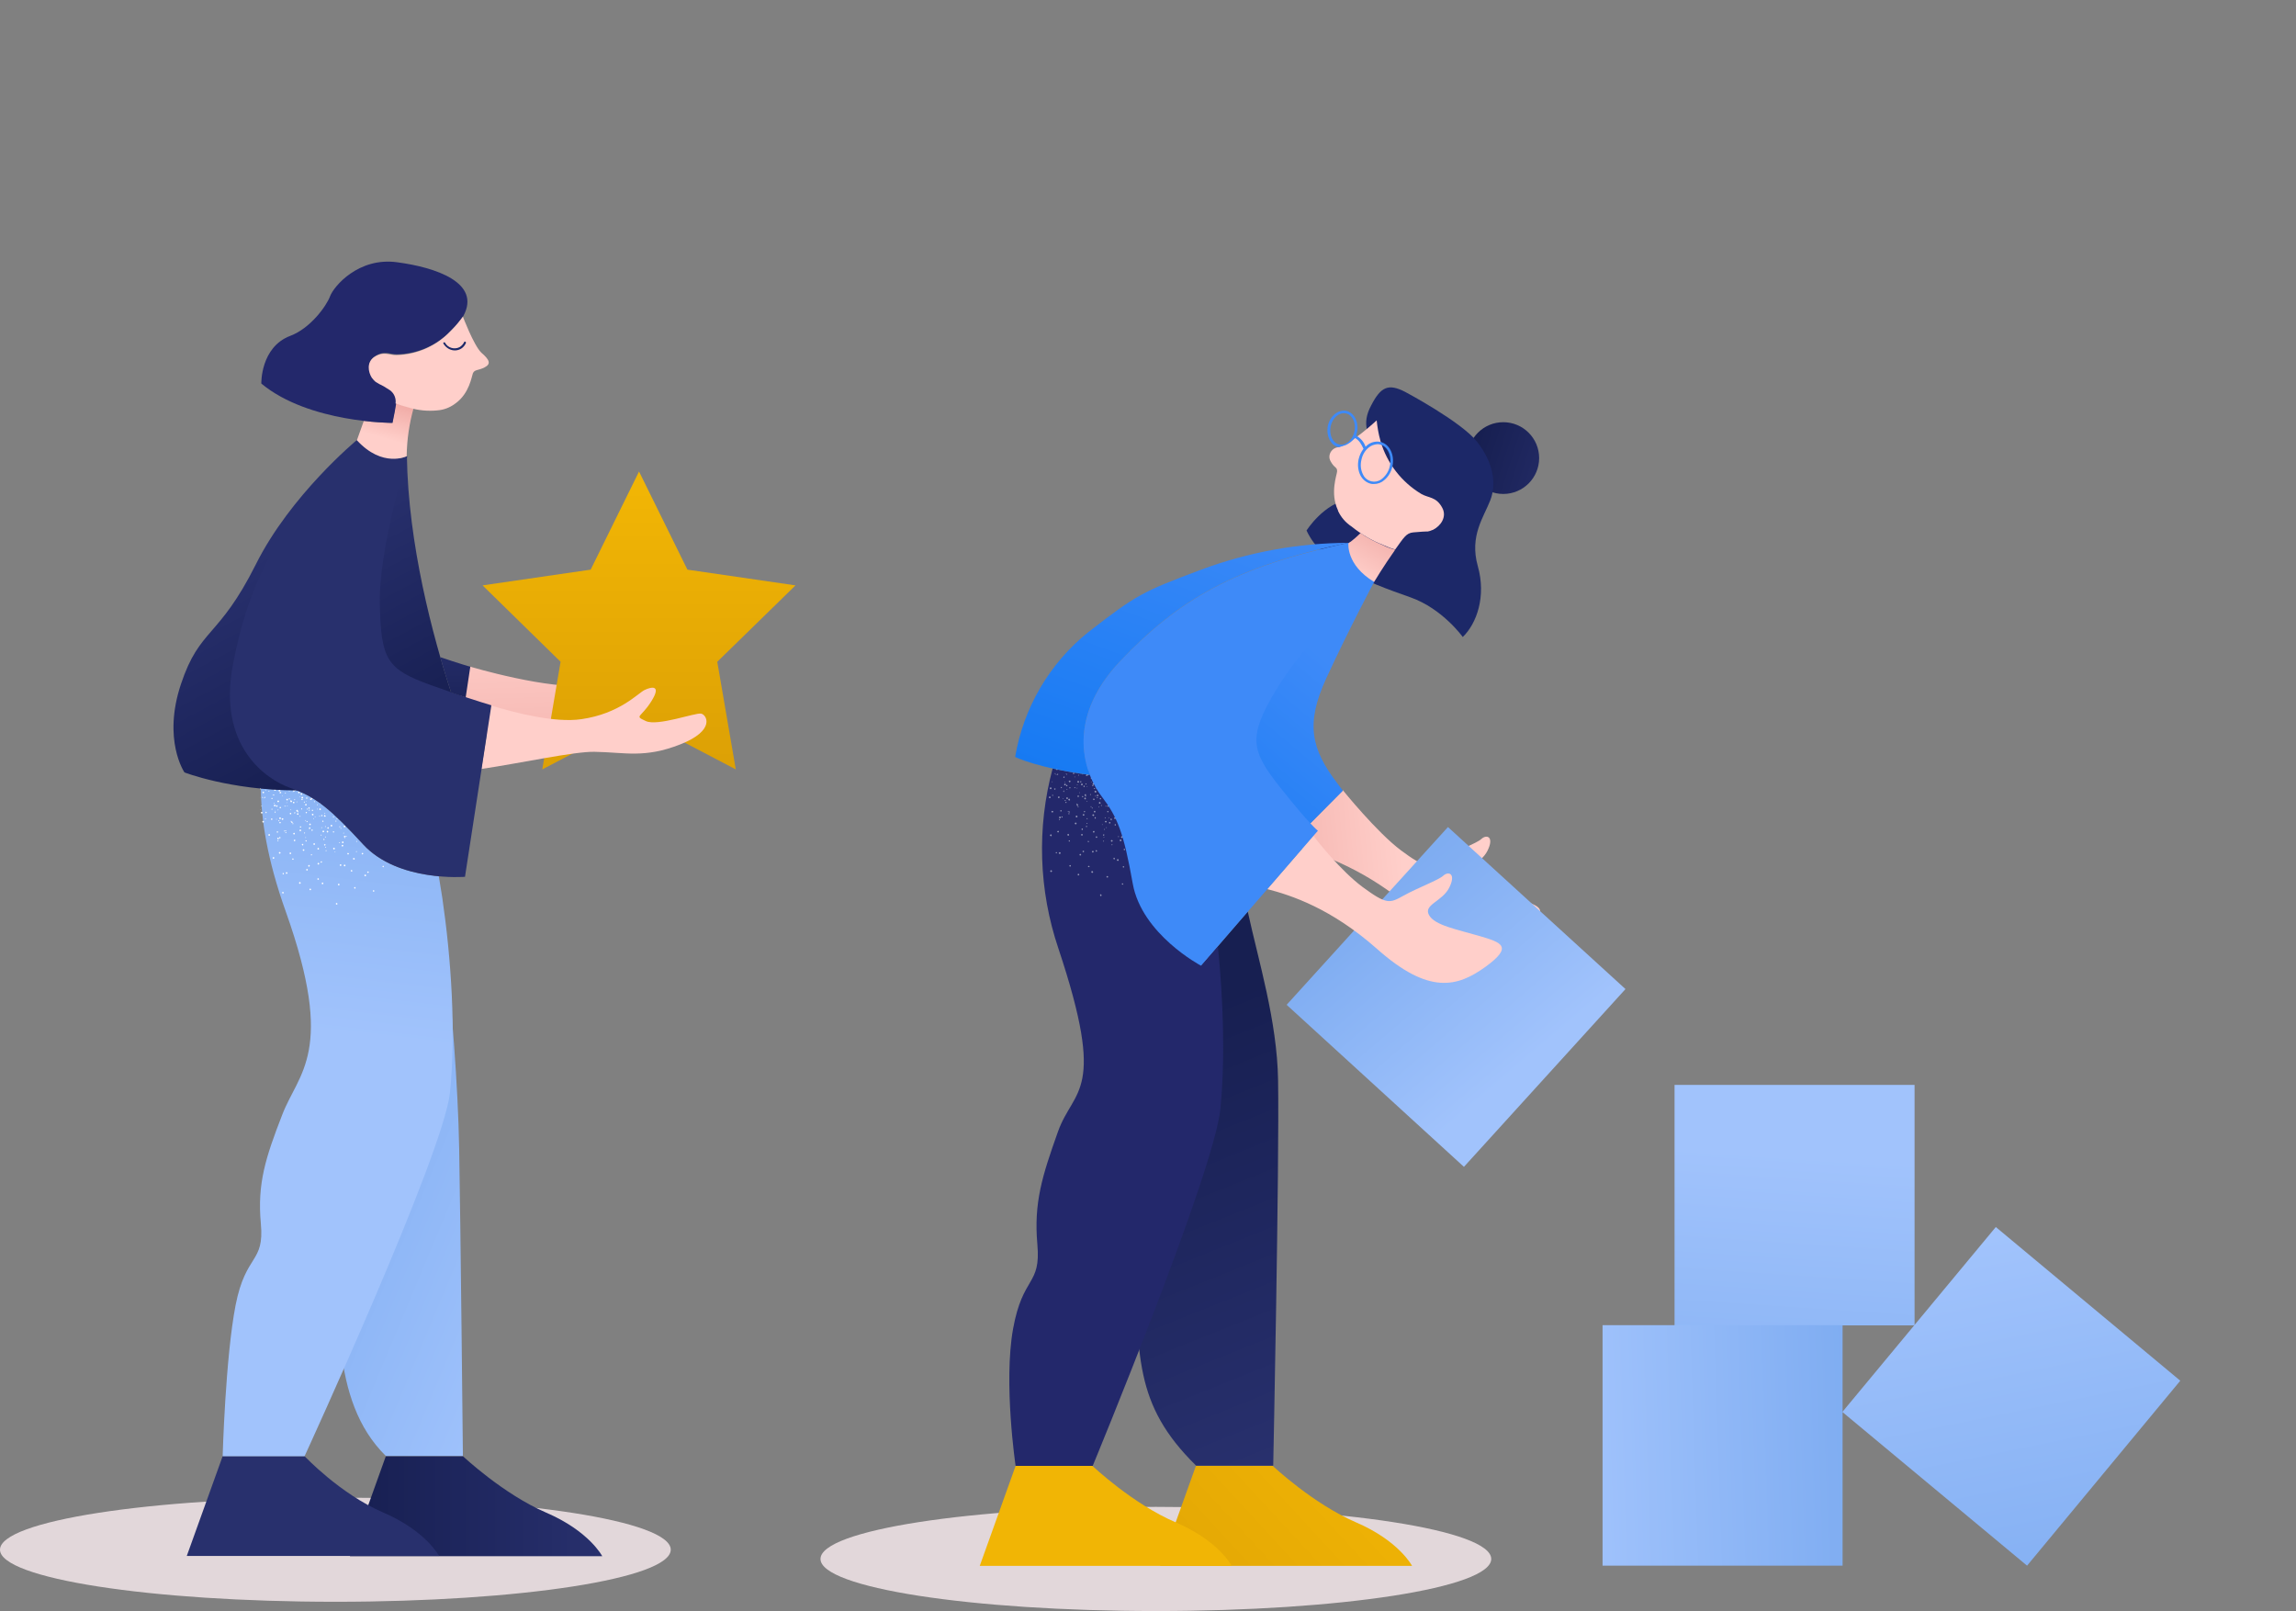 <?xml version="1.0" encoding="utf-8"?>
<!-- Generator: Adobe Illustrator 23.0.0, SVG Export Plug-In . SVG Version: 6.00 Build 0)  -->
<svg version="1.1" id="레이어_1" xmlns="http://www.w3.org/2000/svg" xmlns:xlink="http://www.w3.org/1999/xlink" x="0px"
	 y="0px" width="992px" height="696px" viewBox="0 0 992 696" style="enable-background:new 0 0 992 696;" xml:space="preserve">
<rect x="0" y="0" width="992" height="696" fill="#808080" stroke="none"/>
<style type="text/css">
	.st0{fill:#E2D7DA;}
	.st1{fill:url(#square_3_2_);}
	.st2{fill:url(#square_2_2_);}
	.st3{fill:url(#square_1_2_);}
	.st4{fill:url(#R_shoe_1_);}
	.st5{fill:#28306D;}
	.st6{fill:url(#R_trousers_1_);}
	.st7{fill:url(#L_trousers_1_);}
	.st8{fill:#FFFFFF;}
	.st9{fill:url(#R_hand_1_);}
	.st10{fill:url(#star_2_);}
	.st11{fill:#FFCFCA;}
	.st12{fill:url(#sweater-2_1_);}
	.st13{fill:url(#R_sleeve_1_);}
	.st14{fill:url(#neck_1_);}
	.st15{fill:#23286B;}
	.st16{fill:#1C2868;}
	.st17{fill:url(#R_shoe-2_1_);}
	.st18{fill:#F1B505;}
	.st19{fill:url(#R_trousers-2_2_);}
	.st20{fill:url(#R_hand-2_2_);}
	.st21{opacity:0.51;fill:#FFFFFF;enable-background:new    ;}
	.st22{fill:url(#square_1_);}
	.st23{fill:url(#hair-2_1_);}
	.st24{fill:url(#R_sleeve-2_1_);}
	.st25{fill:url(#sweater-4_2_);}
	.st26{fill:#3E8AF8;}
	.st27{fill:url(#neck-2_1_);}
</style>
<g>
	<ellipse class="st0" cx="499.4" cy="673.5" rx="144.9" ry="22.5"/>
	<ellipse class="st0" cx="144.9" cy="669.5" rx="144.9" ry="22.5"/>
	<g id="illustration_1_">
		<g id="geometry_3_">
			
				<linearGradient id="square_3_2_" gradientUnits="userSpaceOnUse" x1="-1211.814" y1="518.825" x2="-1197.819" y2="727.482" gradientTransform="matrix(-1 0 0 1 -435 -20)">
				<stop  offset="0" style="stop-color:#A1C3FC"/>
				<stop  offset="0.696" style="stop-color:#81AEF2"/>
				<stop  offset="1" style="stop-color:#78A9EF"/>
			</linearGradient>
			<rect id="square_3_1_" x="723.5" y="468.7" class="st1" width="103.7" height="103.9"/>
			
				<linearGradient id="square_2_2_" gradientUnits="userSpaceOnUse" x1="-1118.218" y1="646.451" x2="-1273.133" y2="641.372" gradientTransform="matrix(-1 0 0 1 -435 -20)">
				<stop  offset="0" style="stop-color:#A1C3FC"/>
				<stop  offset="0.696" style="stop-color:#81AEF2"/>
				<stop  offset="1" style="stop-color:#78A9EF"/>
			</linearGradient>
			<rect id="square_2_1_" x="692.4" y="572.5" class="st2" width="103.7" height="103.9"/>
			
				<linearGradient id="square_1_2_" gradientUnits="userSpaceOnUse" x1="-1290.138" y1="555.399" x2="-1338.49" y2="792.069" gradientTransform="matrix(-1 0 0 1 -435 -20)">
				<stop  offset="0" style="stop-color:#A1C3FC"/>
				<stop  offset="0.696" style="stop-color:#81AEF2"/>
				<stop  offset="1" style="stop-color:#78A9EF"/>
			</linearGradient>
			<polygon id="square_1_1_" class="st3" points="942,596.5 862.3,530.1 796,610 875.8,676.4 			"/>
		</g>
		<g id="R_woman_1_">
			<g id="shoes_1_">
				
					<linearGradient id="R_shoe_1_" gradientUnits="userSpaceOnUse" x1="-695.2" y1="670.7" x2="-586.2" y2="670.7" gradientTransform="matrix(-1 0 0 1 -435 -20)">
					<stop  offset="0" style="stop-color:#28306D"/>
					<stop  offset="0.51" style="stop-color:#1F275F"/>
					<stop  offset="1" style="stop-color:#171F51"/>
				</linearGradient>
				<path id="R_shoe_4_" class="st4" d="M166.7,629.1H200c0,0,17.4,16.4,36,24.4s24.2,18.8,24.2,18.8h-109L166.7,629.1"/>
				<path id="L_shoe_4_" class="st5" d="M96.2,629.1h35.4c0,0,15.3,16.3,33.9,24.3s24.2,18.8,24.2,18.8h-109L96.2,629.1"/>
			</g>
			<g id="trousers_1_">
				
					<linearGradient id="R_trousers_1_" gradientUnits="userSpaceOnUse" x1="-689.493" y1="550.024" x2="-515.896" y2="477.428" gradientTransform="matrix(-1 0 0 1 -435 -20)">
					<stop  offset="0" style="stop-color:#A1C3FC"/>
					<stop  offset="0.696" style="stop-color:#81AEF2"/>
					<stop  offset="1" style="stop-color:#78A9EF"/>
				</linearGradient>
				<path id="R_trousers_4_" class="st6" d="M125,376.6c11.9,52.1,9.9,44.2,16,90c4.9,36.3,2.1,21,4,59.4
					c1.8,38.4-2.9,78.8,21.7,103H200c0,0-1-99.3-1.6-132.3c-0.5-28.7-3.4-62.3-5.6-83.4c-0.1-1.2-0.3-2.4-0.5-3.6
					c-2.6-15-3.4-20.1-4.6-28.8c-0.1-0.9-0.3-1.7-0.4-2.5c-9.6-1.1-22.1-4.4-30.5-13.5c-13.8-15-19.9-19.8-28.8-23.4
					c-0.9-0.3-1.7-0.7-2.7-1c-1.7-0.6-3.3-1.3-4.8-2.2C120.3,348.2,121.4,360.8,125,376.6z"/>
				
					<linearGradient id="L_trousers_1_" gradientUnits="userSpaceOnUse" x1="-583.725" y1="467.166" x2="-608.732" y2="255.654" gradientTransform="matrix(-1 0 0 1 -435 -20)">
					<stop  offset="0" style="stop-color:#A1C3FC"/>
					<stop  offset="0.696" style="stop-color:#81AEF2"/>
					<stop  offset="1" style="stop-color:#78A9EF"/>
				</linearGradient>
				<path id="L_trousers_4_" class="st7" d="M96.2,629.1h35.4c0,0,60-130.5,62.8-157c2.7-26.5,0.5-58.2-3.3-84.2
					c-0.5-3.2-1-6.3-1.5-9.3c-9.8-0.9-23.7-3.9-32.7-13.8c-13.8-15-19.9-19.8-28.8-23.4c-5.5,0-10.7-0.3-15.4-0.8
					c0.1,13.2,2.7,30.7,10.8,53.3c21.6,60.7,5.4,69.4-1.6,87.8c-7.1,18.3-10.8,29.6-9.2,46.9c1.6,17.3-6.5,12.8-10.9,35.2
					C97.4,586.3,96.2,629.1,96.2,629.1z"/>
				<path id="texture_4_" class="st8" d="M131.9,354.5L131.9,354.5c0,0.1,0.1,0.2,0.2,0.1l0,0c0.1,0,0.1-0.1,0.1-0.2l0,0
					c0-0.1-0.1-0.1-0.2-0.1C131.9,354.3,131.8,354.4,131.9,354.5z M136.1,352.7c-0.1,0-0.1,0.1-0.1,0.2s0.1,0.2,0.2,0.1
					c0.1,0,0.1-0.1,0.1-0.2S136.2,352.7,136.1,352.7L136.1,352.7z M140.3,351.2L140.3,351.2c-0.1,0-0.1,0.2-0.1,0.2l0,0
					c0,0.1,0.1,0.1,0.2,0.1l0,0c0.1,0,0.1-0.1,0.1-0.2S140.4,351.1,140.3,351.2L140.3,351.2z M144.4,349.6c-0.1,0-0.1,0.1-0.1,0.2
					s0.1,0.1,0.2,0.1s0.1-0.1,0.1-0.2C144.6,349.6,144.5,349.6,144.4,349.6L144.4,349.6z M148.6,348L148.6,348
					c-0.1,0-0.1,0.1-0.1,0.2s0.1,0.1,0.2,0.1c0.1,0,0.1-0.1,0.1-0.2S148.7,348,148.6,348L148.6,348z M144.6,368L144.6,368
					c0,0.1,0,0.2,0.1,0.2l0,0c0.1,0,0.2,0,0.2-0.1s0-0.2-0.1-0.2C144.8,367.9,144.7,367.9,144.6,368L144.6,368z M146.5,364
					L146.5,364c0,0.1,0,0.2,0.1,0.2s0.2,0,0.3-0.1c0-0.1,0-0.2-0.1-0.2l0,0C146.6,363.8,146.5,363.9,146.5,364L146.5,364z
					 M148.3,359.9c0,0.1,0,0.2,0.1,0.2l0,0c0.1,0,0.2,0,0.2-0.1s0-0.2-0.1-0.3C148.4,359.8,148.3,359.8,148.3,359.9L148.3,359.9z
					 M150,355.9c0,0.1,0,0.2,0.1,0.3l0,0c0.1,0,0.2,0,0.2-0.1s0-0.2-0.1-0.3l0,0C150.2,355.7,150.1,355.8,150,355.9L150,355.9z
					 M163.2,368.8c0,0.1,0.1,0.1,0.2,0.1l0,0c0.1,0,0.1-0.1,0.1-0.2s-0.1-0.1-0.2-0.1C163.2,368.5,163.2,368.7,163.2,368.8z
					 M132.8,344.6c-0.1,0-0.2,0.1-0.2,0.2s0.1,0.2,0.2,0.2l0,0c0.1,0,0.2-0.1,0.2-0.2S132.9,344.7,132.8,344.6L132.8,344.6z
					 M137.1,344.9L137.1,344.9c0,0.1,0,0.1,0,0.2s0.1,0.1,0.2,0.1l0,0c0.1,0,0.2-0.1,0.2-0.2l0,0c0-0.1-0.1-0.2-0.2-0.2
					C137.2,344.8,137.1,344.8,137.1,344.9L137.1,344.9z M141.7,344.9c-0.1,0-0.2,0.1-0.2,0.2l0,0c0,0.1,0.1,0.2,0.2,0.2l0,0
					c0.1,0,0.2-0.1,0.2-0.2S141.8,344.9,141.7,344.9L141.7,344.9z M138.6,360.6C138.5,360.6,138.5,360.6,138.6,360.6
					c-0.1,0.1-0.1,0.2,0,0.3c0.1,0.1,0.2,0.1,0.3,0s0.1-0.2,0-0.3C138.8,360.6,138.6,360.6,138.6,360.6L138.6,360.6z M141.8,357.6
					L141.8,357.6c-0.1,0.1-0.1,0.2,0,0.3c0.1,0.1,0.1,0.1,0.2,0l0,0l0,0c0,0,0.1-0.1,0.1-0.2c0,0,0-0.1-0.1-0.1
					C142,357.5,141.9,357.5,141.8,357.6L141.8,357.6z M145,354.6c-0.1,0.1-0.1,0.2,0,0.3c0.1,0.1,0.2,0.1,0.3,0l0,0
					c0.1-0.1,0.1-0.2,0-0.3S145.1,354.5,145,354.6L145,354.6z M148.3,351.5c-0.1,0.1-0.1,0.2,0,0.3l0,0c0.1,0.1,0.2,0.1,0.2,0l0,0
					c0.1-0.1,0.1-0.2,0-0.3H148.3L148.3,351.5z M153.8,367.9c0,0.1,0.1,0.2,0.2,0.2l0,0c0.1,0,0.2-0.1,0.2-0.2s-0.1-0.2-0.2-0.2
					S153.8,367.8,153.8,367.9z M154.1,363.3c-0.1,0-0.2,0.1-0.2,0.2l0,0c0,0.1,0.1,0.2,0.2,0.2l0,0c0.1,0,0.2-0.1,0.2-0.2
					S154.2,363.3,154.1,363.3L154.1,363.3z M112.3,341C112.3,341,112.4,341,112.3,341C112.4,341,112.4,341,112.3,341
					c0.3,0,0.4-0.1,0.4-0.3c0-0.2-0.1-0.4-0.3-0.4h-0.1C112.3,340.6,112.3,340.8,112.3,341z M120.8,341.2c-0.2,0-0.4,0.1-0.4,0.3
					c0,0,0,0.1,0,0.2s0.2,0.2,0.3,0.2l0,0c0.2,0,0.4-0.1,0.4-0.3l0,0C121.2,341.4,121,341.2,120.8,341.2L120.8,341.2z M129.2,342
					L129.2,342c-0.2,0-0.4,0.1-0.4,0.3c0,0.2,0.1,0.4,0.3,0.4l0,0c0.2,0,0.4-0.1,0.4-0.3S129.4,342,129.2,342L129.2,342z
					 M120.6,368.2L120.6,368.2c-0.1,0.1-0.2,0.3,0,0.5l0,0c0.1,0.1,0.3,0.2,0.5,0l0,0c0.1-0.1,0.2-0.3,0-0.5l0,0
					C120.9,368.1,120.7,368,120.6,368.2L120.6,368.2z M127.1,362.8c-0.2,0.1-0.2,0.3-0.1,0.5l0,0c0.1,0.1,0.3,0.2,0.5,0
					c0.1-0.1,0.2-0.4,0-0.5l0,0C127.4,362.7,127.2,362.7,127.1,362.8L127.1,362.8z M133.6,357.5L133.6,357.5
					c-0.1,0.1-0.2,0.3-0.1,0.5s0.3,0.2,0.5,0c0.1-0.1,0.2-0.3,0-0.5S133.7,357.4,133.6,357.5L133.6,357.5z M140.1,352.2
					c-0.1,0.1-0.2,0.3-0.1,0.4c0.1,0.2,0.3,0.3,0.4,0.2h0.1c0,0,0.1-0.1,0.1-0.2l0,0c0-0.1,0-0.2-0.1-0.3l0,0
					C140.5,352.1,140.2,352.1,140.1,352.2L140.1,352.2z M146.6,346.9c-0.1,0.1-0.1,0.3,0,0.5l0,0c0.1,0.2,0.3,0.2,0.5,0.1
					s0.2-0.3,0.1-0.5l0,0C147,346.7,146.8,346.7,146.6,346.9L146.6,346.9z M145.5,390.1L145.5,390.1c-0.2,0-0.4,0.1-0.4,0.3
					c0,0.2,0.1,0.4,0.3,0.4l0,0c0.2,0,0.4-0.1,0.4-0.3S145.7,390.2,145.5,390.1L145.5,390.1z M146,382.1c0,0.2,0.1,0.4,0.3,0.4
					s0.4-0.1,0.4-0.3l0,0c0-0.2-0.1-0.4-0.3-0.4C146.2,381.8,146,381.9,146,382.1z M147.2,373.4c-0.2,0-0.4,0.1-0.4,0.3l0,0
					c0,0.2,0.1,0.4,0.3,0.4l0,0c0.2,0,0.4-0.1,0.4-0.3S147.4,373.4,147.2,373.4L147.2,373.4z M148,365c-0.2,0-0.4,0.1-0.4,0.3
					c0,0.2,0.1,0.4,0.3,0.4s0.4-0.1,0.4-0.3l0,0C148.4,365.2,148.2,365,148,365L148,365z M148.9,356.7c-0.2,0-0.4,0.1-0.4,0.3l0,0
					c0,0.2,0.1,0.4,0.3,0.4s0.4-0.1,0.4-0.3C149.2,356.9,149.1,356.7,148.9,356.7L148.9,356.7z M117.3,353.6
					c-0.2,0.1-0.3,0.3-0.2,0.4c0.1,0.2,0.3,0.3,0.4,0.2c0.2-0.1,0.3-0.3,0.2-0.4C117.7,353.7,117.5,353.6,117.3,353.6L117.3,353.6z
					 M125.4,351.2L125.4,351.2c-0.2,0.1-0.3,0.3-0.2,0.4l0,0c0.1,0.2,0.3,0.3,0.4,0.2c0.2-0.1,0.3-0.3,0.2-0.4l0,0
					C125.8,351.2,125.6,351.1,125.4,351.2L125.4,351.2z M133.2,349.2L133.2,349.2c0.1,0.2,0.3,0.3,0.4,0.2l0,0
					c0.2,0,0.3-0.3,0.2-0.4l0,0c-0.1-0.2-0.3-0.3-0.4-0.2C133.3,348.8,133.2,349,133.2,349.2z M141.3,346.8c0.1,0.2,0.2,0.3,0.4,0.2
					c0.2,0,0.3-0.2,0.2-0.4s-0.2-0.3-0.4-0.2C141.3,346.4,141.2,346.6,141.3,346.8z M129.4,381.8L129.4,381.8c0.2,0.1,0.4,0,0.5-0.2
					s0-0.4-0.2-0.5s-0.4,0-0.5,0.2C129.2,381.5,129.2,381.7,129.4,381.8z M133.2,373.9c-0.1,0.2,0,0.4,0.1,0.5l0,0
					c0.2,0.1,0.4,0,0.5-0.2s0-0.4-0.2-0.5C133.5,373.6,133.3,373.7,133.2,373.9L133.2,373.9z M137.2,366.5c-0.1,0.2,0,0.4,0.1,0.5
					c0.2,0.1,0.4,0,0.5-0.1c0.1-0.2,0-0.4-0.1-0.5C137.5,366.2,137.3,366.3,137.2,366.5L137.2,366.5z M141.2,359.1L141.2,359.1
					c-0.1,0.2,0,0.4,0.1,0.5l0,0c0.2,0.1,0.4,0,0.5-0.1l0,0c0.1-0.2,0-0.4-0.2-0.5C141.5,358.8,141.3,358.9,141.2,359.1L141.2,359.1
					z M145.2,351.6L145.2,351.6c-0.1,0.2,0,0.4,0.1,0.5c0.2,0.1,0.4,0,0.5-0.1c0.1-0.2,0-0.4-0.1-0.5
					C145.5,351.4,145.3,351.5,145.2,351.6L145.2,351.6z M161.1,385c0.1,0.2,0.3,0.3,0.4,0.2l0,0c0.2,0,0.3-0.3,0.2-0.4l0,0
					c-0.1-0.2-0.2-0.3-0.4-0.2C161.2,384.6,161.1,384.8,161.1,385z M158.9,376.5c-0.2,0-0.3,0.3-0.2,0.4c0.1,0.2,0.3,0.3,0.4,0.2
					c0.2-0.1,0.3-0.3,0.2-0.4l0,0C159.3,376.6,159.1,376.5,158.9,376.5L158.9,376.5z M156.5,368.5c-0.2,0.1-0.3,0.3-0.2,0.4l0,0
					c0.1,0.2,0.3,0.3,0.4,0.2l0,0c0.2-0.1,0.3-0.3,0.2-0.4C156.9,368.5,156.7,368.4,156.5,368.5L156.5,368.5z M153.8,360.9
					c0.1,0.2,0.3,0.3,0.4,0.2l0,0c0.2-0.1,0.3-0.3,0.2-0.4c0-0.2-0.2-0.3-0.4-0.2C153.9,360.5,153.8,360.7,153.8,360.9z
					 M112.4,349.9c0.1-0.1,0.1-0.1,0.1-0.2c0,0,0-0.1-0.1-0.1C112.4,349.6,112.4,349.7,112.4,349.9z M119.5,347.9
					c-0.2,0-0.3,0.2-0.2,0.4c0,0.2,0.2,0.3,0.4,0.2c0.2,0,0.3-0.2,0.2-0.4C119.8,348,119.6,347.9,119.5,347.9L119.5,347.9z
					 M126.8,346.4L126.8,346.4c-0.2,0-0.3,0.2-0.2,0.4l0,0c0,0.2,0.2,0.3,0.4,0.2c0.2,0,0.3-0.2,0.2-0.4
					C127.2,346.5,127,346.4,126.8,346.4L126.8,346.4z M134.2,345c-0.2,0-0.3,0.2-0.2,0.4c0,0.2,0.2,0.3,0.4,0.2
					c0.2,0,0.3-0.2,0.3-0.4l-0.1-0.1C134.4,345,134.3,344.9,134.2,345L134.2,345z M122.2,377.7c0.1,0.1,0.3,0.1,0.4-0.1l0,0
					c0.1-0.1,0.1-0.3-0.1-0.4c-0.1-0.1-0.3-0.1-0.4,0.1C122.1,377.4,122.1,377.6,122.2,377.7z M126.3,371L126.3,371
					c-0.1,0.2-0.1,0.3,0.1,0.4l0,0c0.1,0.1,0.3,0.1,0.4-0.1c0.1-0.1,0.1-0.3-0.1-0.4C126.6,370.8,126.4,370.8,126.3,371L126.3,371z
					 M130.5,364.7c-0.1,0.1-0.1,0.2,0,0.3c0,0.1,0.1,0.1,0.1,0.2c0.1,0.1,0.3,0,0.4-0.1l0,0c0.1-0.1,0.1-0.3-0.1-0.4
					C130.8,364.6,130.7,364.6,130.5,364.7L130.5,364.7C130.6,364.6,130.5,364.7,130.5,364.7L130.5,364.7z M134.6,358.5
					c-0.1,0.2-0.1,0.3,0.1,0.4c0.1,0.1,0.3,0,0.4-0.1c0.1-0.1,0-0.3-0.1-0.4S134.8,358.3,134.6,358.5L134.6,358.5z M138.8,352.2
					c-0.1,0.1,0,0.3,0.1,0.4s0.3,0,0.4-0.1c0.1-0.1,0.1-0.3-0.1-0.4C139.1,352.1,138.9,352.1,138.8,352.2L138.8,352.2z M143,346
					c-0.1,0.1,0,0.3,0.1,0.4s0.3,0,0.4-0.1c0.1-0.1,0.1-0.3-0.1-0.4C143.3,345.8,143.1,345.9,143,346L143,346z M153.3,383.2
					c-0.2,0-0.3,0.2-0.3,0.4c0,0.2,0.2,0.3,0.4,0.3l0,0c0.2,0,0.3-0.2,0.2-0.4l0,0C153.6,383.3,153.4,383.2,153.3,383.2L153.3,383.2
					z M151.8,375.9c-0.2,0-0.3,0.2-0.2,0.4c0,0.2,0.2,0.3,0.4,0.2l0,0c0.2,0,0.3-0.2,0.2-0.4l0,0
					C152.1,375.9,151.9,375.8,151.8,375.9L151.8,375.9z M150.3,368.5c-0.2,0-0.3,0.2-0.2,0.4l0,0c0,0.2,0.2,0.3,0.4,0.2l0,0
					c0.2,0,0.3-0.2,0.2-0.4l0,0C150.6,368.6,150.5,368.5,150.3,368.5L150.3,368.5z M148.9,361.1c-0.2,0-0.3,0.2-0.3,0.4
					s0.2,0.3,0.4,0.2c0.2,0,0.3-0.2,0.3-0.4C149.3,361.2,149.1,361.1,148.9,361.1L148.9,361.1z M147.4,353.8c-0.2,0-0.3,0.2-0.2,0.4
					l0,0c0,0.2,0.2,0.3,0.4,0.3s0.3-0.2,0.3-0.4C147.8,353.9,147.6,353.7,147.4,353.8L147.4,353.8z M146,346.4
					c-0.2,0-0.3,0.2-0.3,0.4s0.2,0.3,0.4,0.3s0.3-0.2,0.3-0.4S146.2,346.4,146,346.4L146,346.4z M119.7,359.2
					c-0.1,0.1-0.2,0.3-0.1,0.4l0,0c0.1,0.1,0.3,0.2,0.4,0.1l0,0c0.1-0.1,0.2-0.3,0.1-0.4l0,0C120,359.1,119.8,359.1,119.7,359.2
					L119.7,359.2z M125.9,355.4c0.1,0.1,0.3,0.2,0.4,0.1c0.2-0.1,0.2-0.3,0.1-0.4c-0.1-0.1-0.3-0.2-0.4-0.1
					C125.8,355.1,125.8,355.3,125.9,355.4z M132.2,350.8L132.2,350.8c-0.1,0.1-0.2,0.3-0.1,0.4c0.1,0.1,0.3,0.2,0.4,0.1
					c0.1-0.1,0.2-0.3,0.1-0.4l0,0C132.5,350.8,132.3,350.7,132.2,350.8L132.2,350.8z M138.4,346.7L138.4,346.7
					c-0.1,0.1-0.2,0.3-0.1,0.4c0.1,0.1,0.3,0.2,0.4,0.1c0.1-0.1,0.2-0.3,0.1-0.4C138.8,346.6,138.6,346.6,138.4,346.7L138.4,346.7z
					 M137.5,379.4c-0.2,0-0.3,0.1-0.4,0.3c0,0.2,0.1,0.3,0.3,0.4c0.2,0,0.3-0.1,0.4-0.2C137.8,379.6,137.7,379.5,137.5,379.4
					L137.5,379.4z M138.9,372.1c-0.2,0-0.3,0.1-0.4,0.3l0,0c0,0.2,0.1,0.3,0.2,0.3c0.2,0,0.3-0.1,0.4-0.2
					C139.2,372.4,139.1,372.1,138.9,372.1L138.9,372.1z M140.4,364.7L140.4,364.7c-0.2,0-0.3,0.1-0.4,0.2c0,0.2,0.1,0.3,0.2,0.4
					c0.2,0,0.3-0.1,0.4-0.2l0,0C140.7,364.9,140.6,364.7,140.4,364.7L140.4,364.7z M141.8,357.4L141.8,357.4c-0.2,0-0.3,0.1-0.4,0.2
					c0,0.2,0.1,0.3,0.2,0.4c0.1,0,0.2,0,0.3-0.1l0,0c0.1-0.1,0.1-0.1,0.1-0.2C142.1,357.5,142,357.4,141.8,357.4L141.8,357.4z
					 M143.3,350c-0.2,0-0.3,0.1-0.4,0.2c0,0.2,0.1,0.3,0.3,0.4c0.2,0,0.3-0.1,0.4-0.3v-0.1c-0.1,0-0.1-0.1-0.1-0.2
					C143.4,350,143.4,350,143.3,350L143.3,350z M165.4,374.1L165.4,374.1c-0.1,0.1-0.2,0.3-0.1,0.4l0,0c0.1,0.1,0.3,0.2,0.4,0.1l0,0
					c0.1-0.1,0.2-0.3,0.1-0.4C165.7,374,165.5,374,165.4,374.1L165.4,374.1z M161.2,367.8C161.2,367.8,161.2,367.9,161.2,367.8
					c-0.2,0.1-0.2,0.3-0.1,0.4c0.1,0.1,0.3,0.2,0.4,0.1c0.1-0.1,0.2-0.3,0.1-0.4S161.3,367.8,161.2,367.8L161.2,367.8z M148.7,349.6
					c0.1,0.1,0.3,0.2,0.4,0.1c0.1-0.1,0.2-0.3,0.1-0.4c-0.1-0.1-0.3-0.2-0.4-0.1C148.6,349.2,148.6,349.4,148.7,349.6z M116.2,341.6
					L116.2,341.6c-0.1,0-0.2,0.1-0.2,0.2l0,0c0,0.1,0.1,0.2,0.2,0.2s0.2-0.1,0.2-0.2l0,0C116.4,341.7,116.3,341.6,116.2,341.6
					L116.2,341.6z M120.5,341.7C120.4,341.7,120.4,341.7,120.5,341.7L120.5,341.7c0,0.2,0,0.3,0.1,0.3s0.1,0,0.1-0.1v-0.1l0,0
					c0-0.1-0.1-0.2-0.2-0.2C120.5,341.6,120.5,341.6,120.5,341.7L120.5,341.7z M125,341.5c-0.1,0-0.2,0.1-0.2,0.2l0,0
					c0,0.1,0.1,0.2,0.2,0.2s0.2-0.1,0.2-0.2S125.1,341.5,125,341.5L125,341.5z M123.3,358.8c-0.1,0.1-0.1,0.2,0,0.3l0,0
					c0.1,0.1,0.2,0.1,0.3,0s0.1-0.2,0-0.3S123.3,358.7,123.3,358.8L123.3,358.8z M126.4,355.7c-0.1,0.1-0.1,0.2,0,0.3l0,0
					c0.1,0.1,0.2,0.1,0.3,0s0.1-0.2,0-0.3C126.6,355.6,126.5,355.6,126.4,355.7L126.4,355.7z M129.5,352.5L129.5,352.5
					c-0.1,0.1-0.1,0.2,0,0.3c0.1,0.1,0.2,0.1,0.3,0l0,0c0.1-0.1,0-0.2,0-0.2C129.7,352.5,129.6,352.5,129.5,352.5L129.5,352.5z
					 M132.6,349.4c-0.1,0.1-0.1,0.2,0,0.3c0.1,0.1,0.2,0.1,0.3,0l0,0c0.1-0.1,0.1-0.2,0-0.3S132.7,349.3,132.6,349.4L132.6,349.4z
					 M135.7,346.2c-0.1,0.1-0.1,0.2,0,0.3s0.2,0.1,0.3,0s0.1-0.2,0-0.3l0,0C135.9,346.2,135.8,346.2,135.7,346.2L135.7,346.2z
					 M140.7,365.8c-0.1,0-0.2,0.1-0.2,0.2s0.1,0.2,0.2,0.2c0.1,0,0.2-0.1,0.2-0.2C140.8,365.9,140.8,365.8,140.7,365.8L140.7,365.8z
					 M140.6,361.4L140.6,361.4c-0.1,0-0.2,0.1-0.2,0.2s0.1,0.2,0.2,0.2l0,0c0.1,0,0.2-0.1,0.2-0.2l0,0
					C140.8,361.5,140.7,361.4,140.6,361.4L140.6,361.4z M140.4,357.1c0,0.1,0.1,0.2,0.2,0.2c0.1,0,0.2-0.1,0.2-0.2l0,0
					c0-0.1-0.1-0.2-0.2-0.2C140.5,357,140.4,357,140.4,357.1z M140.6,352.5L140.6,352.5c-0.1,0-0.2,0.1-0.2,0.2l0,0
					c0,0.1,0.1,0.1,0.2,0.1l0,0c0.1,0,0.2-0.1,0.2-0.2C140.8,352.6,140.7,352.6,140.6,352.5L140.6,352.5L140.6,352.5L140.6,352.5z
					 M140.6,348.1c-0.1,0-0.2,0.1-0.2,0.2s0.1,0.2,0.2,0.2c0.1,0,0.2-0.1,0.2-0.2S140.7,348.1,140.6,348.1L140.6,348.1z
					 M148.3,349.3L148.3,349.3c-0.1,0.1-0.1,0.2,0,0.3s0.2,0.1,0.3,0s0.1-0.2,0-0.3S148.3,349.2,148.3,349.3L148.3,349.3z
					 M145.1,346.2c-0.1,0.1-0.1,0.2,0,0.3s0.2,0.1,0.3,0s0.1-0.2,0-0.3C145.3,346.1,145.2,346.1,145.1,346.2L145.1,346.2z
					 M120.1,349.7c-0.1,0-0.1,0.2-0.1,0.3s0.1,0.1,0.2,0.1s0.1-0.2,0.1-0.3l0,0C120.2,349.7,120.1,349.7,120.1,349.7L120.1,349.7z
					 M124.1,348L124.1,348c-0.1,0-0.1,0.1-0.1,0.2s0.1,0.1,0.2,0.1l0,0c0.1,0,0.1-0.1,0.1-0.2l0,0C124.3,348,124.2,348,124.1,348
					L124.1,348z M128.2,346.3c-0.1,0-0.1,0.1-0.1,0.2l0,0c0,0.1,0.1,0.1,0.2,0.1l0,0c0.1,0,0.1-0.1,0.1-0.2l0,0
					C128.4,346.3,128.3,346.2,128.2,346.3L128.2,346.3z M132.3,344.6c-0.1,0-0.1,0.1-0.1,0.3c0,0.1,0.1,0.1,0.3,0.1
					c0.1,0,0.1-0.1,0.1-0.3C132.5,344.6,132.4,344.5,132.3,344.6L132.3,344.6z M131.9,361.8c0,0.1,0,0.2,0.1,0.2s0.2,0,0.2-0.1l0,0
					c0-0.1,0-0.2-0.1-0.2l0,0C132,361.7,131.9,361.7,131.9,361.8L131.9,361.8z M133.6,357.7L133.6,357.7c0,0.1,0,0.2,0.1,0.3
					c0.1,0,0.2,0,0.2-0.1s0-0.2-0.1-0.2l0,0C133.7,357.6,133.6,357.6,133.6,357.7L133.6,357.7z M135.3,353.6L135.3,353.6
					c0,0.1,0,0.2,0.1,0.2l0,0c0.1,0,0.2,0,0.2-0.1s0-0.2-0.1-0.2S135.3,353.5,135.3,353.6L135.3,353.6z M136.9,349.5
					c0,0.1,0,0.2,0.1,0.2l0,0c0.1,0,0.2,0,0.2-0.1s0-0.2-0.1-0.2C137.1,349.4,137,349.4,136.9,349.5L136.9,349.5z M138.6,345.4
					c0,0.1,0,0.2,0.1,0.2l0,0c0.1,0,0.2,0,0.2-0.1l0,0c0-0.1,0-0.2-0.1-0.2S138.6,345.3,138.6,345.4L138.6,345.4z M148.8,362
					c0,0.1,0.1,0.1,0.2,0.1c0.1,0,0.1-0.1,0.1-0.2l0,0c0-0.1-0.1-0.1-0.2-0.1C148.9,361.8,148.8,361.9,148.8,362z M147.2,357.7
					L147.2,357.7c-0.1,0-0.1,0.1-0.1,0.2s0.1,0.1,0.3,0.1l0,0c0.1,0,0.1-0.1,0.1-0.2l0,0C147.4,357.7,147.3,357.7,147.2,357.7
					L147.2,357.7z M145.5,353.6c-0.1,0-0.1,0.1-0.1,0.2s0.1,0.1,0.3,0.1c0.1,0,0.1-0.2,0.1-0.3C145.7,353.6,145.6,353.6,145.5,353.6
					L145.5,353.6z M143.7,349.6L143.7,349.6L143.7,349.6c0,0.2,0.1,0.2,0.2,0.2c0.1,0,0.1-0.1,0.1-0.1v-0.1
					C144,349.5,143.9,349.5,143.7,349.6C143.8,349.6,143.7,349.6,143.7,349.6L143.7,349.6L143.7,349.6z M142.1,345.5
					c-0.1,0-0.1,0.1-0.1,0.3c0,0.1,0.1,0.1,0.2,0.1l0,0c0.1,0,0.1-0.1,0.1-0.3l0,0C142.3,345.5,142.2,345.4,142.1,345.5L142.1,345.5
					z M146,347.2c-0.1,0.1,0,0.2,0.1,0.3l0,0c0.1,0.1,0.2,0,0.3-0.1s0-0.2-0.1-0.3C146.2,347.1,146.1,347.1,146,347.2L146,347.2z
					 M113.4,344.3L113.4,344.3c-0.1,0-0.2,0.1-0.2,0.2s0.1,0.2,0.2,0.2c0.1,0,0.2-0.1,0.2-0.2l0,0
					C113.6,344.3,113.5,344.2,113.4,344.3L113.4,344.3z M118.3,343.3L118.3,343.3c-0.1,0-0.2,0.1-0.2,0.2s0.1,0.2,0.2,0.2
					s0.2-0.1,0.2-0.2l0,0C118.6,343.4,118.4,343.3,118.3,343.3L118.3,343.3z M123.3,342.4L123.3,342.4c-0.1,0-0.2,0.1-0.2,0.2
					s0.1,0.2,0.2,0.2s0.2-0.1,0.2-0.2l0,0C123.5,342.4,123.4,342.4,123.3,342.4L123.3,342.4z M119.9,363.1c-0.1,0.1,0,0.2,0.1,0.3
					l0,0c0.1,0.1,0.2,0,0.3-0.1l0,0c0.1-0.1,0-0.2-0.1-0.3l0,0C120.1,363,120,363,119.9,363.1L119.9,363.1z M122.8,358.9
					L122.8,358.9c-0.1,0.1-0.1,0.2,0,0.3l0,0c0.1,0.1,0.2,0,0.3-0.1s0-0.2-0.1-0.3l0,0C123,358.8,122.8,358.8,122.8,358.9
					L122.8,358.9z M125.6,354.7c-0.1,0.1,0,0.2,0.1,0.3s0.2,0,0.3,0l0,0l0,0c0.1-0.1,0-0.2-0.1-0.3
					C125.8,354.6,125.7,354.6,125.6,354.7L125.6,354.7z M128.5,350.6c-0.1,0.1,0,0.2,0.1,0.3c0.1,0.1,0.2,0,0.3-0.1s0-0.2-0.1-0.3
					C128.7,350.5,128.6,350.5,128.5,350.6C128.5,350.5,128.5,350.5,128.5,350.6L128.5,350.6L128.5,350.6z M131.3,346.4
					c-0.1,0.1,0,0.2,0.1,0.3l0,0c0.1,0.1,0.2,0,0.3-0.1l0,0c0.1-0.1,0-0.2-0.1-0.3C131.5,346.3,131.4,346.3,131.3,346.4L131.3,346.4
					z M140.9,367.3L140.9,367.3c-0.1,0-0.2,0.1-0.2,0.3l0,0c0,0.1,0.1,0.2,0.2,0.1c0.1,0,0.2-0.1,0.2-0.2
					C141.1,367.4,141,367.3,140.9,367.3L140.9,367.3z M139.9,362.4c-0.1,0-0.2,0.1-0.2,0.3l0,0c0,0.1,0.1,0.2,0.3,0.2
					c0.1,0,0.2-0.1,0.2-0.2C140.2,362.4,140.1,362.4,139.9,362.4L139.9,362.4z M139,357.4c-0.1,0-0.2,0.1-0.2,0.2l0,0
					c0,0.1,0.1,0.2,0.2,0.1c0.1,0,0.2-0.1,0.2-0.2C139.2,357.5,139.1,357.4,139,357.4L139,357.4z M138.1,352.4
					c-0.1,0-0.2,0.1-0.2,0.2l0,0c0,0.1,0.1,0.2,0.2,0.1c0.1,0,0.2-0.1,0.2-0.2S138.2,352.4,138.1,352.4L138.1,352.4z M137.1,347.5
					c-0.1,0-0.2,0.1-0.2,0.2l0,0c0,0.1,0.1,0.2,0.2,0.1c0.1,0,0.2-0.1,0.2-0.2C137.4,347.5,137.3,347.5,137.1,347.5L137.1,347.5z
					 M114.6,353.6c-0.1,0.1-0.1,0.2-0.1,0.3l0,0c0.1,0.1,0.2,0.1,0.3,0.1c0.1-0.1,0.1-0.2,0.1-0.3l0,0
					C114.8,353.6,114.7,353.6,114.6,353.6L114.6,353.6z M118.8,350.8c-0.1,0.1-0.1,0.2-0.1,0.3c0.1,0.1,0.2,0.1,0.3,0.1l0,0
					c0.1-0.1,0.1-0.2,0.1-0.3C119,350.8,118.9,350.8,118.8,350.8L118.8,350.8z M123,348.1c-0.1,0.1-0.1,0.2-0.1,0.3l0,0
					c0.1,0.1,0.2,0.1,0.3,0l0,0c0.1-0.1,0.1-0.2,0.1-0.3C123.2,348,123.1,348,123,348.1L123,348.1z M127.2,345.3
					c-0.1,0.1-0.1,0.2-0.1,0.3c0.1,0.1,0.2,0.1,0.3,0.1l0,0c0.1-0.1,0.1-0.2,0.1-0.3C127.5,345.3,127.3,345.3,127.2,345.3
					L127.2,345.3z M131.5,342.5c-0.1,0.1-0.1,0.2-0.1,0.3l0,0c0.1,0.1,0.2,0.1,0.3,0l0,0c0.1-0.1,0.1-0.2,0.1-0.3
					C131.7,342.5,131.6,342.5,131.5,342.5L131.5,342.5z M130.4,364.8c0,0.1,0,0.2,0.1,0.2h0.1l0,0c0.1,0,0.2,0,0.2-0.2
					c0-0.1,0-0.2-0.1-0.3l0,0l0,0C130.5,364.6,130.4,364.7,130.4,364.8L130.4,364.8z M131.4,359.8L131.4,359.8c0,0.1,0,0.2,0.1,0.3
					c0.1,0,0.2,0,0.3-0.2c0-0.1,0-0.2-0.2-0.3C131.5,359.6,131.4,359.7,131.4,359.8z M132.7,354.7L132.7,354.7c-0.1,0-0.2,0-0.3,0.2
					l0,0c0,0.1,0,0.2,0.2,0.3c0.1,0,0.2-0.1,0.3-0.2C132.9,354.9,132.8,354.7,132.7,354.7L132.7,354.7z M133.7,349.8L133.7,349.8
					c-0.1,0-0.2,0-0.3,0.2c0,0.1,0,0.2,0.2,0.3l0,0c0.1,0,0.2,0,0.2-0.2l0,0C133.9,349.9,133.8,349.8,133.7,349.8L133.7,349.8z
					 M134.5,345L134.5,345c0,0.1,0.1,0.2,0.1,0.2h0.1c0.1,0,0.2,0,0.3-0.2c0-0.1-0.1-0.2-0.2-0.3C134.6,344.8,134.5,344.9,134.5,345
					L134.5,345z M149.5,361.2c-0.1,0.1-0.1,0.2-0.1,0.3l0,0c0.1,0.1,0.2,0.1,0.3,0s0.1-0.2,0.1-0.3l0,0
					C149.7,361.2,149.6,361.1,149.5,361.2L149.5,361.2z M146.7,357c-0.1,0.1-0.1,0.2-0.1,0.3l0,0c0.1,0.1,0.2,0.1,0.3,0l0,0
					c0.1-0.1,0.1-0.2,0.1-0.3S146.8,356.9,146.7,357L146.7,357z M143.9,352.7c-0.1,0.1-0.1,0.2,0,0.3s0.2,0.1,0.3,0.1
					c0.1-0.1,0.1-0.2,0.1-0.3l0,0C144.2,352.7,144,352.7,143.9,352.7L143.9,352.7z M141.2,348.5c-0.1,0.1-0.1,0.2-0.1,0.3l0,0
					c0.1,0.1,0.2,0.1,0.3,0l0,0c0.1-0.1,0.1-0.2,0-0.3l0,0C141.4,348.5,141.3,348.5,141.2,348.5L141.2,348.5z M138.4,344.3
					c-0.1,0.1-0.1,0.2-0.1,0.3c0.1,0.1,0.2,0.1,0.3,0.1c0.1-0.1,0.1-0.2,0.1-0.3C138.6,344.3,138.5,344.2,138.4,344.3L138.4,344.3z
					 M112.9,350.8c-0.2,0.1-0.2,0.3-0.1,0.5c0.1,0.2,0.3,0.2,0.5,0.1s0.2-0.3,0.1-0.5C113.3,350.7,113.1,350.7,112.9,350.8
					L112.9,350.8z M120,345.9c-0.2,0.1-0.2,0.3-0.1,0.5c0.1,0.2,0.3,0.2,0.5,0.1s0.2-0.3,0.1-0.5S120.2,345.8,120,345.9L120,345.9z
					 M127.2,341c-0.1,0.1-0.2,0.2-0.1,0.4c0,0,0,0.1,0.1,0.1c0,0.1,0.1,0.1,0.2,0.1c0.1,0.1,0.2,0,0.4,0c0.2-0.1,0.2-0.3,0.1-0.5
					C127.6,340.9,127.4,340.9,127.2,341L127.2,341z M122.3,385.3c-0.2,0-0.4,0.1-0.4,0.3s0.1,0.4,0.3,0.4s0.4-0.1,0.4-0.3
					C122.6,385.6,122.5,385.4,122.3,385.3L122.3,385.3z M123.9,376.8c-0.2,0-0.4,0.1-0.4,0.3c0,0.2,0.1,0.4,0.3,0.4s0.4-0.1,0.4-0.3
					S124.1,376.9,123.9,376.8L123.9,376.8z M125.5,368.3c-0.2,0-0.4,0.1-0.4,0.3s0.1,0.4,0.3,0.4l0,0c0.2,0,0.4-0.1,0.4-0.3
					S125.7,368.3,125.5,368.3L125.5,368.3z M127.1,359.8L127.1,359.8c-0.2,0-0.4,0.1-0.4,0.3l0,0c0,0.2,0.1,0.4,0.3,0.4
					s0.4-0.1,0.4-0.3l0,0C127.4,360,127.3,359.8,127.1,359.8L127.1,359.8z M128.7,351.3c-0.2,0-0.4,0.1-0.4,0.3s0.1,0.4,0.3,0.4
					s0.4-0.1,0.4-0.3S128.8,351.3,128.7,351.3L128.7,351.3z M130.3,342.7L130.3,342.7c-0.2,0-0.4,0.1-0.4,0.3s0.1,0.4,0.3,0.4
					s0.4-0.1,0.4-0.3l0,0C130.6,343,130.4,342.8,130.3,342.7L130.3,342.7z M157.6,377.9c-0.2,0.1-0.2,0.3-0.1,0.5
					c0.1,0.2,0.3,0.2,0.5,0.1s0.2-0.3,0.1-0.5C158,377.8,157.8,377.8,157.6,377.9L157.6,377.9z M152.7,370.7
					c-0.2,0.1-0.2,0.3-0.1,0.5c0.1,0.2,0.3,0.2,0.5,0.1l0,0c0.2-0.1,0.2-0.3,0.1-0.5C153.1,370.7,152.9,370.6,152.7,370.7
					L152.7,370.7z M147.9,363.6L147.9,363.6c-0.2,0.1-0.2,0.3-0.1,0.5s0.3,0.2,0.5,0.1s0.2-0.3,0.1-0.5l0,0
					C148.3,363.5,148.1,363.5,147.9,363.6L147.9,363.6z M143,356.4L143,356.4c-0.2,0.1-0.2,0.3-0.1,0.5c0.1,0.2,0.3,0.2,0.5,0.1
					s0.2-0.3,0.1-0.5l0,0C143.4,356.3,143.2,356.3,143,356.4L143,356.4z M138.1,349.3c-0.2,0.1-0.2,0.3-0.1,0.5
					c0.1,0.2,0.3,0.2,0.5,0.1s0.2-0.3,0.1-0.5C138.5,349.2,138.3,349.2,138.1,349.3L138.1,349.3z M113.7,342L113.7,342
					c-0.2,0-0.3,0.2-0.3,0.4l0,0c0,0.2,0.2,0.3,0.4,0.3l0,0c0.2,0,0.3-0.2,0.3-0.4C114.1,342.1,113.9,342,113.7,342L113.7,342z
					 M122.2,340.2L122.2,340.2c-0.2,0-0.3,0.2-0.3,0.4l0,0c0.1,0.2,0.2,0.3,0.4,0.3l0,0c0.2,0,0.3-0.2,0.3-0.4l0,0
					C122.5,340.3,122.4,340.2,122.2,340.2L122.2,340.2z M116,360.5c-0.1,0.2-0.1,0.4,0.1,0.5c0.2,0.1,0.4,0.1,0.5-0.1
					s0.1-0.4-0.1-0.5S116.1,360.4,116,360.5L116,360.5z M120.7,353.3c-0.1,0.2-0.1,0.4,0.1,0.5c0.2,0.1,0.4,0.1,0.5-0.1
					s0.1-0.4-0.1-0.5l0,0C121,353.1,120.8,353.1,120.7,353.3L120.7,353.3z M125.5,346C125.5,346,125.4,346,125.5,346
					c-0.1,0.2-0.1,0.4,0.1,0.5l0,0c0.2,0.1,0.4,0.1,0.5-0.1s0.1-0.4-0.1-0.5l0,0C125.8,345.8,125.6,345.8,125.5,346L125.5,346
					L125.5,346z M139.3,381.3L139.3,381.3c-0.2,0-0.3,0.2-0.3,0.4s0.2,0.3,0.4,0.3s0.3-0.2,0.3-0.4l0,0
					C139.7,381.4,139.5,381.2,139.3,381.3L139.3,381.3z M137.5,372.8L137.5,372.8c-0.2,0-0.3,0.2-0.3,0.4l0,0c0,0.2,0.2,0.3,0.4,0.3
					l0,0c0.2,0,0.3-0.2,0.3-0.4l0,0C137.9,372.9,137.7,372.7,137.5,372.8L137.5,372.8z M135.7,364.3L135.7,364.3
					c-0.2,0-0.3,0.2-0.3,0.4l0,0c0,0.2,0.2,0.3,0.4,0.3s0.3-0.2,0.3-0.4C136.1,364.4,135.9,364.3,135.7,364.3L135.7,364.3z
					 M133.9,355.8L133.9,355.8c-0.2,0-0.3,0.2-0.3,0.4c0,0.2,0.2,0.3,0.4,0.3s0.3-0.2,0.3-0.4C134.3,355.9,134.1,355.8,133.9,355.8
					L133.9,355.8z M132.1,347.3L132.1,347.3c-0.2,0.1-0.3,0.2-0.3,0.4c0,0.2,0.2,0.3,0.4,0.3s0.3-0.2,0.3-0.4l0,0
					C132.5,347.4,132.3,347.3,132.1,347.3L132.1,347.3z M144.8,348.7L144.8,348.7c-0.1,0.2-0.1,0.4,0.1,0.5c0.2,0.1,0.4,0.1,0.5-0.1
					l0,0c0.1-0.2,0.1-0.4-0.1-0.5C145.1,348.5,144.9,348.5,144.8,348.7L144.8,348.7z M137.5,344c-0.1,0.2-0.1,0.4,0.1,0.5l0,0
					c0.2,0.1,0.4,0.1,0.5-0.1s0.1-0.4-0.1-0.5l0,0C137.9,343.8,137.7,343.8,137.5,344L137.5,344z M113.4,339.2
					c-0.2,0-0.3,0.2-0.3,0.4l0,0c0,0.2,0.2,0.3,0.4,0.3l0,0c0.2,0,0.3-0.2,0.3-0.4l0,0C113.8,339.3,113.6,339.2,113.4,339.2
					L113.4,339.2z M113.4,354.8L113.4,354.8c-0.1,0.2-0.1,0.4,0.1,0.5c0.2,0.1,0.4,0.1,0.5-0.1s0.1-0.4-0.1-0.5l0,0
					C113.7,354.6,113.5,354.6,113.4,354.8L113.4,354.8z M118.4,347.8L118.4,347.8c-0.1,0.2-0.1,0.4,0.1,0.5c0.2,0.1,0.4,0.1,0.5-0.1
					s0.1-0.4-0.1-0.5l0,0C118.7,347.6,118.5,347.6,118.4,347.8L118.4,347.8z M123.4,340.7c-0.1,0.2-0.1,0.4,0.1,0.5
					c0.2,0.1,0.4,0.1,0.5-0.1l0,0c0.1-0.2,0.1-0.4-0.1-0.5l0,0C123.7,340.5,123.5,340.6,123.4,340.7L123.4,340.7z M134,383.9
					c-0.2,0-0.3,0.2-0.3,0.4s0.2,0.3,0.4,0.3s0.3-0.2,0.3-0.4S134.2,383.9,134,383.9L134,383.9z M132.6,375.4
					c-0.2,0-0.3,0.2-0.3,0.4s0.2,0.3,0.4,0.3s0.3-0.2,0.3-0.4C132.9,375.5,132.8,375.4,132.6,375.4L132.6,375.4z M131.1,366.9
					c-0.2,0-0.3,0.2-0.3,0.4s0.2,0.3,0.4,0.3l0,0c0.2,0,0.3-0.2,0.3-0.4S131.3,366.9,131.1,366.9L131.1,366.9z M129.7,358.4
					L129.7,358.4c-0.2,0-0.3,0.2-0.3,0.4l0,0c0,0.2,0.2,0.3,0.4,0.3s0.3-0.2,0.3-0.4l0,0C130.1,358.5,129.9,358.3,129.7,358.4
					L129.7,358.4z M128.3,349.9c-0.2,0-0.3,0.2-0.3,0.4s0.2,0.3,0.4,0.3h0.1c0,0,0,0,0.1,0c0.1-0.1,0.2-0.2,0.1-0.3l0,0
					C128.7,349.9,128.5,349.8,128.3,349.9L128.3,349.9z M126.9,341.3L126.9,341.3c-0.2,0-0.3,0.2-0.3,0.4c0,0.1,0.1,0.1,0.1,0.2
					c0,0,0,0,0.1,0s0.2,0.1,0.2,0.1l0,0c0.2,0,0.3-0.2,0.3-0.4l0,0c0-0.1-0.1-0.2-0.2-0.2C127,341.3,126.9,341.3,126.9,341.3
					L126.9,341.3z M150.4,354.8L150.4,354.8c-0.1,0.2-0.1,0.4,0.1,0.5c0.2,0.1,0.4,0.1,0.5-0.1s0.1-0.4-0.1-0.5l0,0
					C150.7,354.6,150.5,354.6,150.4,354.8L150.4,354.8z M143.5,349.8c-0.1,0.1-0.1,0.2-0.1,0.3s0.1,0.1,0.1,0.2l0,0
					c0.1,0.1,0.3,0.1,0.5,0c0.1-0.1,0.1-0.4,0-0.5c0,0,0,0-0.1-0.1s-0.2-0.1-0.3-0.1l0,0C143.6,349.6,143.5,349.7,143.5,349.8
					L143.5,349.8z M136.5,344.7c-0.1,0.2-0.1,0.4,0.1,0.5l0,0c0.2,0.1,0.4,0.1,0.5-0.1V345c0-0.1,0-0.1,0-0.2s-0.1-0.2-0.1-0.2
					C136.8,344.5,136.6,344.6,136.5,344.7L136.5,344.7z M118.6,341c-0.2,0.1-0.2,0.3-0.1,0.5s0.3,0.2,0.5,0.1l0,0
					c0.2-0.1,0.2-0.3,0.1-0.5l0,0C119,341,118.8,340.9,118.6,341L118.6,341z M118.2,370.3c-0.2,0-0.4,0.1-0.4,0.3l0,0
					c0,0.2,0.1,0.4,0.3,0.4s0.4-0.1,0.4-0.3C118.6,370.5,118.4,370.3,118.2,370.3L118.2,370.3z M120.2,361.9L120.2,361.9
					c-0.2,0-0.4,0.1-0.4,0.3l0,0c0,0.2,0.1,0.4,0.3,0.4s0.4-0.1,0.4-0.3S120.4,361.9,120.2,361.9L120.2,361.9z M122.1,353.5
					c-0.2,0-0.4,0.1-0.4,0.3c0,0.2,0.1,0.4,0.3,0.4s0.4-0.1,0.4-0.3C122.5,353.7,122.3,353.5,122.1,353.5L122.1,353.5z M124.1,345.1
					c-0.2,0-0.4,0.1-0.4,0.3c0,0.2,0.1,0.4,0.3,0.4s0.4-0.1,0.4-0.3l0,0C124.4,345.3,124.3,345.1,124.1,345.1L124.1,345.1z
					 M148.7,373.6c-0.2,0.1-0.2,0.3-0.1,0.5c0.1,0.2,0.3,0.2,0.5,0.1s0.2-0.3,0.1-0.5l0,0C149.1,373.5,148.8,373.5,148.7,373.6
					L148.7,373.6z M144.1,366.3L144.1,366.3c-0.2,0.1-0.2,0.3-0.1,0.5c0.1,0.2,0.3,0.2,0.5,0.1s0.2-0.3,0.1-0.5l0,0
					C144.5,366.2,144.3,366.2,144.1,366.3L144.1,366.3z M139.5,358.9L139.5,358.9c-0.2,0.1-0.2,0.3-0.1,0.5c0.1,0.2,0.3,0.2,0.5,0.1
					s0.2-0.3,0.1-0.5C139.9,358.8,139.7,358.8,139.5,358.9L139.5,358.9z M134.9,351.6L134.9,351.6c-0.2,0.1-0.2,0.3-0.1,0.5
					c0.1,0.2,0.3,0.2,0.5,0.1s0.2-0.3,0.1-0.5C135.3,351.6,135.1,351.5,134.9,351.6L134.9,351.6z M130.4,344.3
					c-0.2,0.1-0.2,0.3-0.1,0.5c0.1,0.2,0.3,0.2,0.5,0.1l0,0c0.2-0.1,0.2-0.3,0.1-0.5C130.8,344.2,130.5,344.2,130.4,344.3
					L130.4,344.3z M148.1,347.6c-0.1,0.1,0,0.3,0.1,0.4l0,0c0.1,0.1,0.3,0,0.4-0.1c0.1-0.1,0-0.3-0.1-0.4
					C148.3,347.4,148.1,347.5,148.1,347.6L148.1,347.6z M142.1,345L142.1,345c-0.1,0.1,0,0.3,0.1,0.4c0.1,0,0.3,0,0.4-0.1l0,0
					c0.1-0.1,0-0.3-0.1-0.3l0,0C142.3,344.8,142.1,344.9,142.1,345L142.1,345z M112.4,339.9L112.4,339.9L112.4,339.9
					c0.2-0.1,0.3-0.2,0.2-0.4c0-0.1-0.1-0.2-0.2-0.2V339.9z M114.7,350.9c0,0.1,0,0.3,0.2,0.4c0.1,0,0.3,0,0.3-0.2
					c0.1-0.1,0-0.3-0.1-0.3l0,0C114.9,350.6,114.8,350.7,114.7,350.9C114.7,350.8,114.7,350.9,114.7,350.9z M117.3,344.9
					L117.3,344.9c-0.1,0.2,0,0.3,0.1,0.3l0,0c0.1,0.1,0.3,0,0.3-0.1l0,0c0.1-0.1,0-0.3-0.1-0.4l0,0
					C117.5,344.7,117.3,344.7,117.3,344.9L117.3,344.9z M134.3,369.4c0.1,0.1,0.2,0.2,0.4,0.1c0.1,0,0.2-0.2,0.1-0.3l0,0
					c-0.1-0.1-0.2-0.2-0.3-0.1C134.3,369.2,134.3,369.3,134.3,369.4z M132.1,363c-0.1,0.1-0.2,0.2-0.1,0.4c0.1,0.1,0.2,0.2,0.4,0.1
					c0.1-0.1,0.2-0.2,0.1-0.3l0,0C132.4,363,132.2,363,132.1,363L132.1,363z M129.7,357c-0.1,0.1-0.2,0.2-0.1,0.4l0,0
					c0.1,0.1,0.2,0.2,0.4,0.1c0.1-0.1,0.2-0.2,0.1-0.3C130,357,129.8,356.9,129.7,357L129.7,357z M127.3,350.9L127.3,350.9
					c-0.1,0.1-0.2,0.2-0.2,0.4l0,0c0.1,0.1,0.2,0.2,0.3,0.1l0,0c0.1,0,0.2-0.2,0.2-0.3C127.6,350.9,127.4,350.9,127.3,350.9
					L127.3,350.9z M124.9,344.9L124.9,344.9c-0.1,0.1-0.2,0.2-0.1,0.3c0,0.1,0.2,0.2,0.3,0.2s0.2-0.2,0.1-0.3
					C125.2,344.9,125.1,344.8,124.9,344.9L124.9,344.9z M112.3,344.6c0,0.1,0,0.2,0,0.3C112.4,344.7,112.4,344.6,112.3,344.6
					L112.3,344.6z M116.6,340L116.6,340c-0.1,0.1-0.1,0.3,0,0.4l0,0c0.1,0.1,0.3,0.1,0.4,0s0.1-0.3,0-0.4l0,0
					C116.8,339.9,116.7,339.9,116.6,340L116.6,340z M120.8,368.1L120.8,368.1c-0.2,0-0.3,0.1-0.3,0.3c0,0.1,0.1,0.3,0.3,0.3
					c0.1,0,0.3-0.1,0.3-0.3l0,0C121.1,368.2,120.9,368.1,120.8,368.1L120.8,368.1z M120.9,361.6L120.9,361.6c-0.1,0-0.3,0.1-0.3,0.3
					c0,0.1,0.1,0.3,0.3,0.3l0,0c0.2,0,0.3-0.1,0.3-0.3l0,0C121.2,361.7,121.1,361.6,120.9,361.6L120.9,361.6z M121,355.1L121,355.1
					c-0.2,0-0.3,0.1-0.3,0.3l0,0c0,0.1,0.1,0.3,0.3,0.3l0,0c0.1,0,0.3-0.1,0.3-0.3S121.2,355.1,121,355.1L121,355.1z M121.1,348.6
					c-0.2,0-0.3,0.1-0.3,0.3l0,0c0,0.2,0.1,0.3,0.3,0.3l0,0c0.1,0,0.3-0.1,0.3-0.3l0,0C121.4,348.7,121.3,348.6,121.1,348.6
					L121.1,348.6z M121,342.2c0,0-0.1,0.1-0.1,0.2s0.1,0.2,0.2,0.3l0,0h0.1l0,0c0.1,0,0.3-0.1,0.3-0.3l0,0c0-0.1-0.1-0.3-0.3-0.3
					C121.2,342.1,121.1,342.1,121,342.2L121,342.2z M143.9,359.2C143.9,359.3,143.9,359.3,143.9,359.2c-0.1,0.1-0.1,0.3,0,0.4
					s0.3,0.1,0.4,0l0,0c0.1-0.1,0.1-0.3,0-0.4l0,0C144.1,359.1,144,359.1,143.9,359.2L143.9,359.2z M139.3,354.6
					c-0.1,0.1-0.1,0.3,0,0.4s0.3,0.1,0.4,0s0.1-0.3,0-0.4S139.4,354.5,139.3,354.6L139.3,354.6z M134.8,350.3c0.1,0.1,0.3,0.1,0.4,0
					c0.1-0.1,0.1-0.3,0-0.4l0,0c-0.1-0.1-0.3-0.1-0.4,0C134.7,350,134.7,350.1,134.8,350.3z M130.3,345.2c-0.1,0.1-0.1,0.3,0,0.4
					s0.3,0.1,0.4,0c0.1-0.1,0.1-0.3,0-0.4C130.6,345.1,130.4,345.1,130.3,345.2L130.3,345.2z M113.3,338.8L113.3,338.8
					c0,0.1,0,0.2,0,0.2c0.1,0.1,0.2,0,0.2,0l0,0c0-0.1,0-0.1,0-0.2l0,0C113.5,338.7,113.4,338.7,113.3,338.8L113.3,338.8z
					 M119.4,353.8c-0.1,0-0.1,0.1-0.1,0.2s0.1,0.1,0.2,0.1l0,0c0.1,0,0.1-0.1,0.1-0.2C119.6,353.9,119.5,353.8,119.4,353.8
					L119.4,353.8z M118.9,350.3c-0.1,0-0.1,0.1-0.1,0.2l0,0c0,0.1,0.1,0.1,0.2,0.1l0,0c0.1,0,0.1-0.1,0.1-0.2l0,0
					C119.1,350.3,119,350.3,118.9,350.3L118.9,350.3z M118.4,346.8L118.4,346.8c-0.1,0-0.1,0.1-0.1,0.2l0,0c0,0.1,0.1,0.1,0.2,0.1
					s0.1-0.1,0.1-0.2l0,0C118.6,346.8,118.5,346.8,118.4,346.8L118.4,346.8z M117.9,343.3c-0.1,0-0.1,0.1-0.1,0.2l0,0
					c0,0.1,0.1,0.1,0.2,0.1s0.1-0.1,0.1-0.2l0,0C118,343.3,118,343.3,117.9,343.3L117.9,343.3z M117.4,339.7c-0.1,0-0.1,0.1-0.1,0.2
					s0.1,0.1,0.2,0.1s0.1-0.1,0.1-0.2C117.6,339.8,117.5,339.7,117.4,339.7L117.4,339.7z M132.2,346.4c0.1,0,0.1,0,0.2,0l0,0
					c0-0.1,0-0.2,0-0.2c-0.1,0-0.2,0-0.2,0C132.2,346.3,132.2,346.4,132.2,346.4z M129.4,344.1L129.4,344.1c0,0.1,0,0.2,0,0.2l0,0
					c0.1,0,0.1,0,0.2,0l0,0c0-0.1,0-0.2,0-0.2C129.5,344,129.4,344,129.4,344.1L129.4,344.1z M126.5,342L126.5,342
					c0,0.1,0,0.2,0,0.2l0,0c0.1,0,0.2,0,0.2,0s0-0.1,0-0.2l0,0l0,0C126.6,341.9,126.5,341.9,126.5,342L126.5,342z M113.1,348.1
					c-0.1,0-0.2,0-0.2,0.1s0,0.2,0.1,0.2s0.2,0,0.2-0.1C113.2,348.2,113.2,348.1,113.1,348.1L113.1,348.1z M114,344.6
					c-0.1,0-0.2,0-0.2,0.1s0,0.2,0.1,0.2l0,0c0.1,0,0.2,0,0.2-0.1S114,344.6,114,344.6L114,344.6z M114.8,341.2L114.8,341.2
					c-0.1,0-0.2,0-0.2,0.1s0,0.2,0.1,0.2s0.2,0,0.2-0.1C115,341.3,114.9,341.2,114.8,341.2L114.8,341.2z M125.6,349.7L125.6,349.7
					c-0.1,0-0.1,0.1-0.1,0.2s0.1,0.1,0.2,0.1l0,0c0.1,0,0.1-0.1,0.1-0.2l0,0C125.7,349.7,125.6,349.7,125.6,349.7L125.6,349.7z
					 M123.7,346.8c0,0.1,0.1,0.1,0.2,0.1s0.1-0.1,0.1-0.2S123.9,346.6,123.7,346.8C123.7,346.7,123.7,346.8,123.7,346.8z
					 M121.9,343.6c-0.1,0.1-0.1,0.1-0.1,0.2s0.1,0.1,0.2,0c0.1,0,0.1-0.1,0.1-0.2C122.1,343.6,122,343.6,121.9,343.6L121.9,343.6z
					 M120.1,340.5L120.1,340.5c-0.1,0-0.1,0.1-0.1,0.2l0,0c0,0.1,0.1,0.1,0.2,0l0,0C120.3,340.7,120.3,340.6,120.1,340.5
					L120.1,340.5C120.3,340.5,120.2,340.5,120.1,340.5L120.1,340.5z M123.4,359.5L123.4,359.5c-0.1,0.1-0.2,0.2-0.1,0.3l0,0
					c0.1,0.1,0.2,0.2,0.3,0.1l0,0c0.1-0.1,0.1-0.2,0.1-0.3l0,0C123.6,359.5,123.5,359.4,123.4,359.5L123.4,359.5z M120.4,354.4
					L120.4,354.4c-0.1,0.1-0.2,0.2-0.1,0.3l0,0c0.1,0.1,0.2,0.1,0.3,0.1l0,0c0.1-0.1,0.1-0.2,0.1-0.3S120.5,354.4,120.4,354.4
					L120.4,354.4z M117.3,349.7c0.1,0.1,0.2,0.2,0.3,0.1l0,0c0.1-0.1,0.1-0.2,0.1-0.3c-0.1-0.1-0.2-0.2-0.3-0.1
					C117.3,349.4,117.3,349.6,117.3,349.7z M114.4,344.3c-0.1,0.1-0.2,0.2-0.1,0.3s0.2,0.1,0.3,0.1c0.1-0.1,0.1-0.2,0.1-0.3l0,0
					C114.7,344.3,114.6,344.2,114.4,344.3L114.4,344.3z M130.2,349.3c-0.1,0.1-0.1,0.3,0,0.4l0,0c0.1,0.1,0.3,0,0.3-0.1
					c0.1-0.1,0.1-0.3,0-0.3C130.5,349.2,130.3,349.2,130.2,349.3L130.2,349.3z M125.5,345.8c0,0-0.1,0.1,0,0.2c0,0.1,0,0.1,0.1,0.2
					s0.3,0.1,0.3,0c0,0,0-0.1,0-0.2l0,0c0-0.1,0-0.1-0.1-0.1C125.8,345.7,125.6,345.7,125.5,345.8L125.5,345.8z M120.8,342.3
					c-0.1,0.1-0.1,0.3,0,0.3c0.1,0.1,0.2,0.1,0.3,0l0,0h0.1l0,0c0.1-0.1,0.1-0.3-0.1-0.3C121.1,342.1,120.9,342.2,120.8,342.3
					L120.8,342.3z M116.1,338.7c-0.1,0.1-0.1,0.3,0.1,0.3l0,0c0.1,0.1,0.3,0.1,0.3-0.1c0.1-0.1,0.1-0.3-0.1-0.3
					C116.4,338.6,116.2,338.6,116.1,338.7L116.1,338.7z"/>
			</g>
			<g id="L_hand_4_">
				
					<linearGradient id="R_hand_1_" gradientUnits="userSpaceOnUse" x1="-684.725" y1="288.13" x2="-687.194" y2="366.522" gradientTransform="matrix(-1 0 0 1 -435 -20)">
					<stop  offset="0" style="stop-color:#FFCFCA"/>
					<stop  offset="1" style="stop-color:#F1ACA7"/>
				</linearGradient>
				<path id="R_hand_4_" class="st9" d="M203.1,288c0,0,34.8,10.4,51.5,8s24.4-11.2,27.3-12.6c2.9-1.5,7.5-2.4,2.9,4.9
					s-7.5,6.1-2.4,8.5s21.5-3.6,23.9-3.1s6.5,7.3-9,13.3s-23.9,3.4-37,3.1c-13.1-0.2-59.6,11.4-67,8.3L203.1,288"/>
				
					<linearGradient id="star_2_" gradientUnits="userSpaceOnUse" x1="-711.1" y1="231.199" x2="-711.1" y2="377.867" gradientTransform="matrix(-1 0 0 1 -435 -20)">
					<stop  offset="0" style="stop-color:#F1B505"/>
					<stop  offset="1" style="stop-color:#D89C05"/>
				</linearGradient>
				<polygon id="star_1_" class="st10" points="276.1,203.7 255.2,246.1 208.5,252.9 242.2,285.9 234.3,332.4 276.1,310.5 
					317.9,332.4 309.9,285.9 343.7,252.9 297,246.1 				"/>
				<path id="L_hand-2_2_" class="st11" d="M212.2,304.8l-4.2,27.4c17-2.5,40.2-7.6,48.9-7.4c13.1,0.2,21.5,2.9,37-3.2
					s11.4-12.9,9-13.3c-2.4-0.5-18.9,5.6-23.9,3.2c-5.1-2.4-2.2-1.2,2.4-8.5s0-6.3-2.9-4.9s-10.7,10.2-27.3,12.6
					C239.7,312.4,222.3,307.9,212.2,304.8z"/>
			</g>
			<g id="sweater_4_">
				
					<linearGradient id="sweater-2_1_" gradientUnits="userSpaceOnUse" x1="-548.9" y1="259.38" x2="-594.592" y2="345.422" gradientTransform="matrix(-1 0 0 1 -435 -20)">
					<stop  offset="0" style="stop-color:#28306D"/>
					<stop  offset="0.51" style="stop-color:#1F275F"/>
					<stop  offset="1" style="stop-color:#171F51"/>
				</linearGradient>
				<path id="sweater-2_2_" class="st12" d="M79.7,333.7c0,0,19.4,7.6,48.4,7.8c26.3,0.2,52.3-5.9,75.7-17.8c0,0-3.9-9.5-8.9-24.6
					c-8-24.5-18.5-63.9-19.1-102c0,0-4.5,2.6-12.1-0.6c-3-1.3-5.8-3.1-8.3-5.3c-0.4-0.3-0.8-0.7-1.2-1.1c0,0-28.7,23.7-43.7,53.8
					c-16.1,32.1-24.2,27.3-32.3,51.6C70.1,319.7,79.7,333.7,79.7,333.7z"/>
				<path id="L_sleeve_4_" class="st5" d="M125.4,340.4c0.9,0.3,1.8,0.7,2.7,1c8.9,3.6,15,8.4,28.8,23.4c15.1,16.4,44,14,44,14
					l11.4-74.1c0,0-6.8-2-17.3-5.6c-2.7-1-5.7-2-8.8-3.1c-19.2-6.9-21.5-11.1-22.1-34.7c-0.7-23.7,11.9-64.2,11.9-64.2
					s-9.8,4.8-20.5-5.8c-35.3,34.7-48,60.2-54.8,95.5C93.8,322.2,114.9,336.7,125.4,340.4z"/>
				
					<linearGradient id="R_sleeve_1_" gradientUnits="userSpaceOnUse" x1="-631.391" y1="293.7" x2="-632.474" y2="336.642" gradientTransform="matrix(-1 0 0 1 -435 -20)">
					<stop  offset="0" style="stop-color:#28306D"/>
					<stop  offset="0.51" style="stop-color:#1F275F"/>
					<stop  offset="1" style="stop-color:#171F51"/>
				</linearGradient>
				<path id="R_sleeve_4_" class="st13" d="M190.2,283.9c1.6,5.6,3.2,10.7,4.7,15.3c2.3,0.8,4.4,1.5,6.3,2.1l2-13.3
					C203.2,288.1,198.2,286.6,190.2,283.9z"/>
			</g>
			<g id="head_1_">
				
					<linearGradient id="neck_1_" gradientUnits="userSpaceOnUse" x1="-601.143" y1="209.486" x2="-605.537" y2="194.147" gradientTransform="matrix(-1 0 0 1 -435 -20)">
					<stop  offset="0" style="stop-color:#FFCFCA"/>
					<stop  offset="1" style="stop-color:#F1ACA7"/>
				</linearGradient>
				<path id="neck_4_" class="st14" d="M154.2,190.2c11.1,12.1,21.5,6.9,21.5,6.9c0.1-7,1.1-14,3-20.8c-0.6-0.1-1.2-0.3-1.8-0.4
					c-2.3-0.6-4.2-1.2-5.8-1.8c-0.4,2.5-0.9,5.4-1.6,8.6c-4.1-0.1-8.2-0.3-12.3-0.9L154.2,190.2z"/>
				<path id="hair_4_" class="st15" d="M112.9,165.7c20.6,17.1,56.7,17,56.7,17c0.7-3.3,1.2-6.1,1.6-8.6l0,0
					c0.3-2.2-0.6-4.4-2.4-5.7c-4.9-3.2-3.2-1.7-6-3.5c-0.1,0-0.2-0.1-0.3-0.2c-0.4-0.4-0.9-0.8-1.2-1.3c-0.1-0.1-0.2-0.2-0.3-0.4
					c-1.8-2.6-2.3-6.8,0.9-9c4.2-2.8,6.6-0.8,9.7-0.9c8.7-0.2,17-3.8,23-10c0-0.1,0.4-0.4,0.6-0.6c0.1-0.1,0.1-0.1,0.1-0.1l0.1-0.1
					c1-1,1.8-2,2.5-2.8c0.2-0.3,0.4-0.5,0.6-0.8c0.7-0.8,1.1-1.4,1.4-1.8c0.1-0.1,0.2-0.3,0.3-0.4c7.8-14.4-12-21-28.6-23.2
					c-16.7-2.3-27.4,10.4-29,14.7c-1.6,4.3-8.6,13.9-17.2,17.1C112.5,150,112.9,165.7,112.9,165.7z"/>
				<path id="face_4_" class="st11" d="M209.4,158.7c-2.9,1.5-4.3,0.8-5.1,2.6c-0.5,1.3-1.5,8.6-7.4,12.9l-0.2,0.1c0,0,0,0-0.1,0.1
					c0,0,0,0.1-0.1,0.1c-2.2,1.6-4.8,2.6-7.6,2.8l0,0c-4.1,0.4-8.2,0-12.2-1.2c-2.3-0.6-4.2-1.2-5.8-1.8c0.3-2.2-0.6-4.4-2.4-5.7
					c-4.9-3.2-3.2-1.7-6-3.5c-0.1-0.1-0.2-0.1-0.3-0.2c-0.4-0.4-0.9-0.8-1.2-1.3c-0.1-0.1-0.2-0.2-0.3-0.3c-1.7-2.6-2.3-6.8,0.9-9
					c4.2-2.8,6.6-0.8,9.7-0.9c8.7-0.2,17-3.8,23-10c0.1-0.1,0.6-0.6,0.7-0.7c1.8-1.8,3.5-3.8,5-5.9c0,0,4.6,12.2,7.9,15.5
					C211.5,155.4,212.3,157.2,209.4,158.7z"/>
				<path id="eye_2_" class="st16" d="M201.3,148.2c-1.8,4.1-7.2,4.3-9.7,0.3c-0.3-0.5,0.4-0.9,0.7-0.4c1.2,2.2,4,3,6.2,1.9
					c0.9-0.5,1.6-1.3,2.1-2.3C200.8,147.3,201.5,147.8,201.3,148.2L201.3,148.2z"/>
			</g>
		</g>
		<g id="L_woman_1_">
			<g id="shoes-2_1_">
				
					<linearGradient id="R_shoe-2_1_" gradientUnits="userSpaceOnUse" x1="-1032.652" y1="643.283" x2="-896.273" y2="769.171" gradientTransform="matrix(-1 0 0 1 -435 -20)">
					<stop  offset="0" style="stop-color:#F1B505"/>
					<stop  offset="1" style="stop-color:#D89C05"/>
				</linearGradient>
				<path id="R_shoe-2_2_" class="st17" d="M516.7,633.3l-15.5,43.2h108.9c0,0-5.6-10.8-24.2-18.8s-36-24.4-36-24.4H516.7"/>
				<path id="L_shoe-2_2_" class="st18" d="M438.8,633.3l-15.5,43.2h108.9c0,0-5.6-10.8-24.2-18.8c-18.7-8-36-24.4-36-24.4H438.8"/>
			</g>
			<g id="trousers-2_1_">
				
					<linearGradient id="R_trousers-2_2_" gradientUnits="userSpaceOnUse" x1="-1002.953" y1="643.412" x2="-930.695" y2="463.422" gradientTransform="matrix(-1 0 0 1 -435 -20)">
					<stop  offset="0" style="stop-color:#28306D"/>
					<stop  offset="0.51" style="stop-color:#1F275F"/>
					<stop  offset="1" style="stop-color:#171F51"/>
				</linearGradient>
				<path id="R_trousers-2_1_" class="st19" d="M471.3,383.2c13.2,57.8,14.2,49.7,12.2,90.2s4.6,26.8,6.6,69.4
					c2,42.6-0.6,63.6,26.7,90.4h33.3c0,0,2.7-129.8,2.1-166.5c-0.4-25.7-8.5-51.7-13.1-72.9l-20,23.2c0,0-25.6-13.5-29.4-35.5
					c-3.9-22-6.6-28.7-13.4-37.6c-2.6-3.5-4.7-7.5-6-11.6C466.9,349.2,467.3,366.6,471.3,383.2z"/>
				<path id="L_trousers-2_2_" class="st15" d="M438.8,633.3h33.3c0,0,52.5-126.8,55.2-154.4c2.1-21.9,1.2-47.1-1.1-70.1l-7.2,8.3
					c0,0-25.6-13.5-29.4-35.5c-3.9-22-6.6-28.7-13.4-37.6c-2.1-2.8-3.8-5.9-5.1-9.2c-6.4-0.8-11.8-1.8-16.3-2.8
					c-6.9,25.6-6,52.7,2.5,77.8c21,63,6.6,60-0.2,79.1c-6.8,19.1-10.5,30.7-8.9,48.7s-6.3,13.3-10.5,36.5
					C433.5,597.5,438.8,633.3,438.8,633.3z"/>
			</g>
			
				<linearGradient id="R_hand-2_2_" gradientUnits="userSpaceOnUse" x1="-1041.6" y1="395.497" x2="-970.912" y2="402.362" gradientTransform="matrix(-1 0 0 1 -435 -20)">
				<stop  offset="0" style="stop-color:#FFCFCA"/>
				<stop  offset="1" style="stop-color:#F1ACA7"/>
			</linearGradient>
			<path id="R_hand-2_1_" class="st20" d="M580.2,341.4c0,0,14.6,18.1,25,25.9c10.5,7.8,11.7,7.2,17.8,3.7s15-6.6,17.1-8.6
				c2.2-2,5.6-1,2.6,5.1s-11.3,7.4-8.8,11.9s12.5,6.4,21.9,9.1c9.6,2.7,14.7,4.5,2.5,13.3S634,414,611.4,394
				c-15.6-14-34.3-23.9-54.6-28.9L580.2,341.4z"/>
			<path id="texture-2_2_" class="st21" d="M471.2,348.5L471.2,348.5c0,0.1,0.1,0.2,0.2,0.2l0,0c0.1,0,0.2-0.1,0.2-0.2l0,0
				c0-0.1-0.1-0.2-0.2-0.2C471.3,348.3,471.2,348.4,471.2,348.5z M475.7,348c0,0.1,0.1,0.2,0.2,0.2s0.2-0.1,0.2-0.2
				s-0.1-0.2-0.2-0.2C475.7,347.8,475.7,347.9,475.7,348z M480.2,347.3L480.2,347.3c-0.1,0-0.2,0.1-0.1,0.2l0,0
				c0,0.1,0.1,0.2,0.2,0.2l0,0c0.1,0,0.2-0.1,0.2-0.2C480.4,347.4,480.3,347.3,480.2,347.3L480.2,347.3z M484.5,347.1
				c0,0.1,0.1,0.2,0.2,0.2s0.2-0.1,0.2-0.2s-0.1-0.2-0.2-0.2C484.5,346.9,484.5,347,484.5,347.1z M489,346.4L489,346.4
				c-0.1,0-0.2,0.1-0.2,0.2s0.1,0.2,0.2,0.2s0.2-0.1,0.2-0.2C489.2,346.4,489.2,346.4,489,346.4L489,346.4z M480.3,364.8
				L480.3,364.8c-0.1,0.1,0,0.2,0,0.3l0,0c0.1,0.1,0.2,0.1,0.3,0c0.1-0.1,0-0.2,0-0.3C480.5,364.7,480.4,364.7,480.3,364.8
				L480.3,364.8z M483.1,361.3L483.1,361.3c-0.1,0.1,0,0.2,0,0.3c0.1,0.1,0.2,0,0.3,0c0.1-0.1,0-0.2,0-0.3l0,0
				C483.2,361.2,483.1,361.2,483.1,361.3L483.1,361.3z M485.8,357.8c-0.1,0.1,0,0.2,0,0.3l0,0c0.1,0.1,0.2,0.1,0.3,0
				c0.1-0.1,0-0.2,0-0.3C486,357.7,485.9,357.7,485.8,357.8L485.8,357.8z M488.6,354.4c-0.1,0.1,0,0.2,0,0.3l0,0
				c0.1,0.1,0.2,0,0.3,0c0.1-0.1,0-0.2,0-0.3l0,0C488.8,354.3,488.7,354.3,488.6,354.4L488.6,354.4z M498.3,369.9L498.3,369.9
				c-0.1,0-0.2,0.1-0.2,0.2s0.1,0.2,0.2,0.2l0,0c0.1,0,0.2-0.1,0.1-0.2C498.4,369.9,498.4,369.9,498.3,369.9L498.3,369.9z
				 M474.4,339.3c0,0.1,0,0.2,0.1,0.2l0,0c0.1,0,0.2,0,0.2-0.1s0-0.2-0.1-0.2S474.4,339.2,474.4,339.3z M478.7,340.5L478.7,340.5
				c-0.1,0.1-0.1,0.1,0,0.2c0,0.1,0.1,0.1,0.1,0.1l0,0c0.1,0,0.2,0,0.2-0.1l0,0c0-0.1,0-0.2-0.1-0.2
				C478.8,340.4,478.8,340.4,478.7,340.5L478.7,340.5z M483.2,341.7c-0.1,0-0.2,0-0.2,0.1l0,0c0,0.1,0,0.2,0.1,0.2l0,0
				c0.1,0,0.2,0,0.2-0.1C483.3,341.8,483.3,341.7,483.2,341.7L483.2,341.7z M476.2,356.1L476.2,356.1c-0.1,0.1-0.1,0.2-0.1,0.2
				c0,0.1,0.1,0.1,0.2,0.1s0.1-0.2,0.1-0.2C476.4,356.1,476.3,356.1,476.2,356.1L476.2,356.1z M480.1,354L480.1,354
				c-0.1,0.1-0.1,0.2-0.1,0.3c0,0.1,0.1,0.1,0.2,0.1l0,0l0,0l0.1-0.1v-0.1C480.3,353.9,480.2,353.9,480.1,354L480.1,354z M484,351.8
				L484,351.8c-0.1,0-0.1,0.2-0.1,0.3s0.2,0.1,0.2,0.1l0,0c0.1-0.1,0.1-0.2,0.1-0.2C484.2,351.8,484.1,351.8,484,351.8L484,351.8z
				 M487.9,349.7L487.9,349.7c-0.1,0-0.1,0.2-0.1,0.3l0,0c0,0.1,0.1,0.1,0.2,0.1l0,0c0.1-0.1,0.1-0.2,0.1-0.3
				C488.1,349.7,488,349.6,487.9,349.7L487.9,349.7z M489.3,366.9c0,0.1,0,0.2,0.1,0.2s0.2,0,0.2-0.1s0-0.2-0.1-0.2
				S489.3,366.8,489.3,366.9z M490.8,362.5c-0.1,0-0.2,0-0.2,0.1l0,0c0,0.1,0,0.2,0.1,0.2l0,0c0.1,0,0.2,0,0.2-0.1
				C490.9,362.7,490.9,362.6,490.8,362.5L490.8,362.5z M455.9,330c-0.1,0.2-0.1,0.4-0.2,0.6l0,0l0,0c0.2,0.1,0.4,0,0.4-0.2
				C456.2,330.2,456.1,330,455.9,330L455.9,330L455.9,330z M463.9,332.9c-0.2-0.1-0.4,0-0.5,0.2c0,0.1,0,0.1,0,0.2s0.1,0.2,0.2,0.3
				l0,0c0.2,0.1,0.4,0,0.5-0.2l0,0C464.1,333.1,464,332.9,463.9,332.9L463.9,332.9z M471.8,335.8
				C471.7,335.8,471.7,335.7,471.8,335.8c-0.2-0.1-0.4,0-0.5,0.2s0,0.4,0.2,0.5l0,0c0.2,0.1,0.4,0,0.4-0.2
				C472,336,471.9,335.8,471.8,335.8L471.8,335.8z M457,359C457,359,456.9,359,457,359c-0.2,0.1-0.3,0.3-0.2,0.4l0,0
				c0.1,0.2,0.3,0.2,0.5,0.2l0,0c0.2-0.1,0.2-0.3,0.2-0.5l0,0C457.3,358.9,457.1,358.9,457,359L457,359z M464.6,355.4
				c-0.2,0.1-0.3,0.3-0.2,0.5l0,0c0.1,0.2,0.3,0.3,0.5,0.2c0.2-0.1,0.3-0.3,0.2-0.5l0,0C465,355.4,464.7,355.3,464.6,355.4
				L464.6,355.4z M472.2,351.8L472.2,351.8c-0.2,0.1-0.3,0.3-0.2,0.5l0,0c0.1,0.2,0.3,0.3,0.5,0.2s0.3-0.3,0.2-0.5
				C472.6,351.8,472.4,351.8,472.2,351.8L472.2,351.8z M479.8,348.3c-0.1,0.1-0.2,0.2-0.2,0.4c0,0.2,0.2,0.3,0.4,0.3h0.1
				c0.1,0,0.1-0.1,0.2-0.1l0,0c0.1-0.1,0.1-0.2,0-0.3l0,0C480.2,348.3,480,348.2,479.8,348.3L479.8,348.3z M487.5,344.7
				C487.4,344.7,487.4,344.7,487.5,344.7c-0.2,0.1-0.3,0.3-0.2,0.5l0,0c0.1,0.2,0.3,0.3,0.5,0.2s0.3-0.3,0.2-0.5l0,0
				C487.8,344.7,487.6,344.7,487.5,344.7L487.5,344.7z M475.7,386.4L475.7,386.4c-0.2-0.1-0.4,0-0.4,0.2s0,0.4,0.2,0.5l0,0
				c0.2,0.1,0.4,0,0.4-0.2C476,386.7,475.9,386.5,475.7,386.4L475.7,386.4z M478.6,378.5c-0.2-0.1-0.4,0-0.5,0.2s0,0.4,0.2,0.4
				s0.4,0,0.5-0.2l0,0C478.8,378.8,478.7,378.6,478.6,378.5L478.6,378.5z M481.5,370.6c-0.2-0.1-0.4,0-0.4,0.2l0,0
				c-0.1,0.2,0,0.4,0.2,0.4l0,0c0.2,0.1,0.4,0,0.4-0.2C481.7,370.9,481.6,370.7,481.5,370.6L481.5,370.6z M484.3,362.7
				c-0.2-0.1-0.4,0-0.5,0.2s0,0.4,0.2,0.5s0.4,0,0.5-0.2l0,0C484.6,363,484.5,362.8,484.3,362.7L484.3,362.7z M487.2,354.8
				c-0.2-0.1-0.4,0-0.5,0.2l0,0c-0.1,0.2,0,0.4,0.2,0.4s0.4,0,0.4-0.2C487.5,355.1,487.4,354.9,487.2,354.8L487.2,354.8z
				 M457.4,344.1c-0.2,0-0.3,0.2-0.3,0.4s0.2,0.3,0.4,0.3s0.3-0.2,0.3-0.4S457.6,344,457.4,344.1L457.4,344.1z M465.8,343.7
				L465.8,343.7c-0.2,0-0.3,0.2-0.3,0.3l0,0c0,0.2,0.2,0.3,0.4,0.3c0.2,0,0.3-0.2,0.3-0.4l0,0C466.2,343.8,466,343.7,465.8,343.7
				L465.8,343.7z M474.2,343.3c-0.2,0-0.3,0.2-0.3,0.4l0,0c0,0.2,0.2,0.3,0.4,0.3l0,0c0.2,0,0.3-0.2,0.3-0.4l0,0
				C474.6,343.5,474.4,343.3,474.2,343.3L474.2,343.3z M482.6,343c-0.2,0-0.3,0.2-0.3,0.4s0.2,0.3,0.3,0.3c0.2,0,0.4-0.2,0.3-0.3
				C483,343.1,482.8,343,482.6,343L482.6,343z M462.1,373.8c-0.1,0.1-0.1,0.4,0,0.5l0,0c0.1,0.1,0.4,0.1,0.5,0s0.1-0.4,0-0.5
				C462.5,373.7,462.2,373.7,462.1,373.8L462.1,373.8z M467.8,368.1L467.8,368.1c0.1,0.1,0.4,0.1,0.5,0c0.1-0.2,0.1-0.4,0-0.5
				s-0.4-0.1-0.5,0C467.7,367.8,467.7,368,467.8,368.1z M473.5,361.4c-0.1,0.2-0.1,0.4,0,0.5s0.4,0.1,0.5,0s0.1-0.4,0-0.5
				C473.8,361.3,473.6,361.3,473.5,361.4L473.5,361.4z M479.2,355.2L479.2,355.2c-0.1,0.2-0.1,0.4,0,0.5l0,0c0.1,0.1,0.4,0.1,0.5,0
				l0,0c0.1-0.1,0.1-0.4,0-0.5C479.5,355.1,479.3,355.1,479.2,355.2L479.2,355.2z M484.9,349c-0.1,0.1-0.1,0.4,0,0.5s0.4,0.1,0.5,0
				s0.1-0.3,0-0.5C485.2,348.9,485,348.9,484.9,349L484.9,349z M492.4,385c-0.2,0-0.3,0.2-0.3,0.4s0.2,0.3,0.4,0.3l0,0
				c0.2,0,0.3-0.2,0.3-0.4l0,0C492.8,385.1,492.6,385,492.4,385L492.4,385z M492.2,376.6C492.2,376.6,492.1,376.6,492.2,376.6
				c-0.2,0-0.3,0.2-0.3,0.4s0.2,0.3,0.4,0.3s0.3-0.2,0.3-0.4l0,0C492.4,376.7,492.3,376.6,492.2,376.6L492.2,376.6z M491.8,368.2
				c-0.2,0-0.3,0.2-0.3,0.4l0,0c0,0.2,0.2,0.3,0.3,0.3l0,0c0.2,0,0.3-0.2,0.3-0.4S492,368.2,491.8,368.2L491.8,368.2z M491.4,359.8
				c-0.2,0-0.3,0.2-0.3,0.4c0,0.2,0.2,0.3,0.4,0.3l0,0c0.2,0,0.3-0.2,0.3-0.3C491.8,359.9,491.6,359.8,491.4,359.8L491.4,359.8z
				 M453.7,338.8c0,0.1,0,0.2-0.1,0.4c0.1-0.1,0.1-0.1,0.1-0.2C453.7,338.9,453.7,338.9,453.7,338.8L453.7,338.8z M460.9,339.1
				c-0.2,0-0.3,0.1-0.3,0.3c0,0.2,0.1,0.3,0.3,0.3c0.2,0,0.3-0.1,0.3-0.3C461.2,339.2,461.1,339.1,460.9,339.1L460.9,339.1z
				 M468.4,339.4L468.4,339.4c-0.2,0-0.3,0.1-0.3,0.3l0,0c0,0.2,0.1,0.3,0.3,0.3c0.2,0,0.3-0.1,0.3-0.3
				C468.7,339.6,468.6,339.5,468.4,339.4L468.4,339.4z M475.6,340.1c0,0.2,0.1,0.3,0.3,0.3s0.3-0.1,0.3-0.3c0-0.1,0-0.1,0-0.2
				s-0.2-0.2-0.3-0.2C475.7,339.8,475.6,340,475.6,340.1z M456.2,368.6c0.1,0.1,0.3,0.1,0.4,0l0,0c0.1-0.1,0.1-0.3,0-0.4
				s-0.3-0.1-0.4,0C456.1,368.3,456.1,368.4,456.2,368.6z M461.8,363.1L461.8,363.1c-0.1,0.1-0.1,0.3,0,0.4l0,0
				c0.1,0.1,0.3,0.1,0.4,0s0.1-0.3,0-0.4C462.1,363,462,363,461.8,363.1L461.8,363.1z M467.4,358.1c-0.1,0.1-0.1,0.2-0.1,0.2
				c0,0.1,0,0.2,0.1,0.2c0.1,0.1,0.3,0.1,0.4,0l0,0c0.1-0.1,0.1-0.3,0-0.5c-0.1-0.1-0.2-0.1-0.3-0.1l0,0
				C467.5,358,467.4,358,467.4,358.1L467.4,358.1z M473,353.1L473,353.1c-0.1,0.1-0.1,0.3,0,0.5l0,0c0.1,0.1,0.3,0.1,0.4,0
				s0.1-0.3,0-0.4C473.3,353,473.1,352.9,473,353.1L473,353.1z M478.5,348c-0.1,0.1-0.1,0.3,0,0.5c0.1,0.1,0.3,0.1,0.4,0
				s0.1-0.3,0-0.4C478.9,347.9,478.7,347.9,478.5,348L478.5,348z M484.1,343c-0.1,0.1-0.1,0.3,0,0.4s0.3,0.1,0.4,0s0.1-0.3,0-0.4
				C484.5,342.9,484.3,342.9,484.1,343L484.1,343z M485,381.6c-0.2,0-0.3,0.1-0.3,0.3s0.1,0.3,0.3,0.3l0,0c0.2,0,0.3-0.1,0.3-0.3
				l0,0C485.3,381.8,485.2,381.7,485,381.6L485,381.6z M485.4,374.2c-0.2,0-0.3,0.1-0.3,0.3c0,0.2,0.1,0.3,0.3,0.3l0,0
				c0.2,0,0.3-0.1,0.3-0.3l0,0C485.7,374.3,485.5,374.2,485.4,374.2L485.4,374.2z M485.8,366.7c-0.2,0-0.3,0.1-0.3,0.3l0,0
				c0,0.2,0.1,0.3,0.3,0.3l0,0c0.2,0,0.3-0.1,0.3-0.3l0,0C486.1,366.8,485.9,366.7,485.8,366.7L485.8,366.7z M486.2,359.2
				c-0.2,0-0.3,0.1-0.3,0.3s0.1,0.3,0.3,0.3c0.2,0,0.3-0.1,0.3-0.3S486.3,359.2,486.2,359.2L486.2,359.2z M486.5,351.7
				c-0.2,0-0.3,0.1-0.3,0.3l0,0c0,0.2,0.1,0.3,0.3,0.3s0.3-0.1,0.3-0.3C486.9,351.8,486.7,351.7,486.5,351.7L486.5,351.7z
				 M487,344.2c-0.2,0-0.3,0.1-0.3,0.3l0,0c0,0.2,0.1,0.3,0.3,0.3c0.2,0,0.3-0.1,0.3-0.3C487.2,344.3,487.1,344.2,487,344.2
				L487,344.2z M458.3,350c-0.2,0.1-0.2,0.2-0.2,0.4l0,0c0.1,0.2,0.2,0.2,0.4,0.2l0,0c0.1-0.1,0.2-0.2,0.2-0.4l0,0
				C458.7,350.1,458.5,350,458.3,350L458.3,350z M465.4,347.5c-0.2,0.1-0.2,0.2-0.2,0.4s0.2,0.3,0.4,0.2c0.2-0.1,0.3-0.2,0.2-0.4
				C465.7,347.6,465.6,347.5,465.4,347.5L465.4,347.5z M472.5,345L472.5,345c-0.2,0.1-0.3,0.2-0.2,0.4s0.2,0.3,0.4,0.2
				c0.2-0.1,0.3-0.2,0.2-0.4l0,0C472.8,345.1,472.7,345,472.5,345L472.5,345z M479.6,342.5C479.6,342.5,479.5,342.5,479.6,342.5
				c-0.2,0.1-0.2,0.3-0.2,0.4c0.1,0.2,0.2,0.2,0.4,0.2c0.2-0.1,0.2-0.2,0.2-0.4C479.9,342.5,479.7,342.5,479.6,342.5L479.6,342.5z
				 M470.5,374.1c-0.2-0.1-0.3,0-0.4,0.1c-0.1,0.2,0,0.3,0.2,0.4s0.3,0,0.4-0.1C470.8,374.3,470.7,374.1,470.5,374.1L470.5,374.1z
				 M473.8,367.3c-0.2-0.1-0.3,0-0.4,0.2l0,0c-0.1,0.2,0,0.3,0.2,0.4c0.1,0.1,0.3,0,0.4-0.1C474,367.5,473.9,367.4,473.8,367.3
				L473.8,367.3z M477,360.5L477,360.5c-0.2-0.1-0.3,0-0.4,0.1l0,0c-0.1,0.2,0,0.3,0.1,0.4c0.2,0.1,0.3,0,0.4-0.2l0,0
				C477.2,360.8,477.2,360.6,477,360.5L477,360.5z M480.2,353.7c-0.1-0.1-0.3,0-0.4,0.1s0,0.3,0.1,0.4c0.1,0,0.2,0.1,0.3,0l0,0
				c0.1,0,0.1-0.1,0.1-0.1C480.5,354,480.4,353.8,480.2,353.7L480.2,353.7z M483.5,347c-0.2-0.1-0.3,0-0.4,0.1
				c-0.1,0.2,0,0.4,0.2,0.4c0.2,0.1,0.3,0,0.4-0.2v-0.1C483.7,347.2,483.6,347.1,483.5,347L483.5,347L483.5,347z M498.9,375.8
				L498.9,375.8c-0.2,0.1-0.2,0.3-0.2,0.4l0,0c0.1,0.2,0.2,0.2,0.4,0.2l0,0c0.2-0.1,0.2-0.2,0.2-0.4
				C499.2,375.8,499,375.7,498.9,375.8L498.9,375.8z M496.4,368.7L496.4,368.7c-0.2,0.1-0.3,0.3-0.2,0.4c0.1,0.2,0.2,0.3,0.4,0.2
				c0.2-0.1,0.2-0.2,0.2-0.4C496.7,368.8,496.6,368.7,496.4,368.7L496.4,368.7z M489,347.5c-0.2,0.1-0.2,0.2-0.2,0.4
				s0.2,0.3,0.4,0.2c0.2-0.1,0.3-0.2,0.2-0.4C489.3,347.5,489.1,347.4,489,347.5L489,347.5z M459.3,332.1L459.3,332.1
				c-0.1,0-0.2,0-0.2,0.1l0,0c0,0.1,0,0.2,0.1,0.2s0.2,0,0.2-0.1l0,0C459.4,332.2,459.4,332.1,459.3,332.1L459.3,332.1z
				 M463.4,333.2C463.4,333.3,463.3,333.3,463.4,333.2L463.4,333.2c-0.1,0.2,0,0.3,0.1,0.3h0.1l0.1-0.1l0,0c0-0.1,0-0.2-0.1-0.2
				S463.4,333.2,463.4,333.2L463.4,333.2z M467.8,334.3c-0.1,0-0.2,0.1-0.2,0.1c0,0.1,0,0.2,0.1,0.2s0.2,0,0.2-0.1
				C468,334.4,468,334.3,467.8,334.3L467.8,334.3z M461.9,350.6c-0.1,0-0.1,0.2-0.1,0.3l0,0c0,0.1,0.2,0.1,0.3,0.1
				c0.1,0,0.1-0.2,0.1-0.3C462.1,350.5,462,350.5,461.9,350.6L461.9,350.6z M465.7,348.3c-0.1,0.1-0.1,0.2-0.1,0.3l0,0
				c0,0.1,0.2,0.1,0.3,0.1c0.1,0,0.1-0.2,0.1-0.3C465.9,348.3,465.7,348.2,465.7,348.3L465.7,348.3z M469.5,346L469.5,346
				c-0.1,0.1-0.1,0.2-0.1,0.3c0,0.1,0.2,0.1,0.2,0.1l0,0c0.1-0.1,0.1-0.2,0-0.2C469.7,346,469.5,346,469.5,346L469.5,346z
				 M473.3,343.7c-0.1,0.1-0.1,0.2-0.1,0.3s0.2,0.1,0.2,0.1l0,0c0.1,0,0.1-0.2,0.1-0.3C473.5,343.7,473.3,343.7,473.3,343.7
				L473.3,343.7z M477.1,341.4c-0.1,0.1-0.1,0.2-0.1,0.3c0,0.1,0.2,0.1,0.3,0.1c0.1,0,0.1-0.2,0.1-0.2l0,0
				C477.3,341.4,477.2,341.4,477.1,341.4L477.1,341.4z M477,361.6L477,361.6c-0.1,0-0.2,0-0.2,0.1l0,0c0,0.1,0,0.2,0.1,0.2
				s0.2,0,0.2-0.1C477.2,361.8,477.1,361.7,477,361.6L477,361.6z M478.1,357.4L478.1,357.4c-0.1,0-0.2,0-0.2,0.1s0,0.2,0.1,0.2l0,0
				c0.1,0,0.2,0,0.2-0.1l0,0C478.2,357.5,478.2,357.4,478.1,357.4L478.1,357.4z M479.1,353.1c-0.1,0-0.2,0-0.2,0.1s0,0.2,0.1,0.2
				s0.2,0,0.2-0.1l0,0C479.3,353.2,479.2,353.1,479.1,353.1L479.1,353.1z M480.2,348.8L480.2,348.8c-0.1,0-0.2,0-0.2,0.1v0.1
				c0,0.1,0.1,0.1,0.1,0.2l0,0c0.1,0,0.2,0,0.2-0.1C480.4,348.9,480.3,348.8,480.2,348.8L480.2,348.8L480.2,348.8L480.2,348.8z
				 M481.3,344.5c-0.1,0-0.2,0-0.2,0.1s0,0.2,0.1,0.2s0.2,0,0.2-0.1S481.4,344.5,481.3,344.5L481.3,344.5z M488.5,347.5L488.5,347.5
				c-0.1,0.1-0.1,0.2-0.1,0.3c0.1,0.1,0.2,0.1,0.3,0.1c0.1-0.1,0.1-0.2,0.1-0.3C488.7,347.5,488.5,347.5,488.5,347.5L488.5,347.5z
				 M486.2,343.7c-0.1,0.1-0.1,0.2-0.1,0.3s0.2,0.1,0.3,0.1c0.1,0,0.1-0.2,0.1-0.3C486.4,343.7,486.3,343.7,486.2,343.7L486.2,343.7
				z M461,340.9c-0.1,0-0.2,0.1-0.2,0.2s0.1,0.2,0.2,0.1c0.1,0,0.2-0.1,0.2-0.2l0,0C461.2,341,461.1,340.9,461,340.9L461,340.9z
				 M465.4,340.3L465.4,340.3c-0.1,0-0.2,0.1-0.2,0.2s0.1,0.2,0.2,0.1l0,0C465.5,340.6,465.6,340.5,465.4,340.3L465.4,340.3
				C465.6,340.3,465.5,340.3,465.4,340.3L465.4,340.3z M469.8,339.6c-0.1,0-0.2,0.1-0.2,0.2l0,0c0,0.1,0.1,0.2,0.2,0.1l0,0
				C469.9,339.9,469.9,339.8,469.8,339.6L469.8,339.6C470,339.7,469.9,339.6,469.8,339.6L469.8,339.6z M474.1,339
				c-0.1,0-0.2,0.1-0.2,0.2s0.1,0.2,0.2,0.2s0.2-0.1,0.2-0.2C474.3,339,474.2,339,474.1,339L474.1,339z M469.5,355.6
				c-0.1,0.1,0,0.2,0,0.3c0.1,0,0.2,0,0.3,0l0,0c0.1-0.1,0-0.2,0-0.3l0,0C469.6,355.5,469.5,355.5,469.5,355.6L469.5,355.6z
				 M472.1,352.1L472.1,352.1c-0.1,0.1,0,0.2,0,0.3c0.1,0,0.2,0,0.3,0c0.1-0.1,0-0.2,0-0.3l0,0C472.3,352,472.2,352,472.1,352.1
				L472.1,352.1z M474.7,348.5c-0.1,0.1,0,0.2,0,0.3l0,0c0.1,0.1,0.2,0,0.2,0c0.1-0.1,0-0.2,0-0.3
				C474.9,348.4,474.8,348.4,474.7,348.5C474.8,348.5,474.8,348.5,474.7,348.5z M477.4,344.9c-0.1,0.1,0,0.2,0,0.3l0,0
				c0.1,0.1,0.2,0,0.2,0c0.1-0.1,0-0.2,0-0.3S477.5,344.9,477.4,344.9L477.4,344.9z M480,341.4c0,0.1,0,0.2,0,0.3l0,0
				c0.1,0.1,0.2,0,0.3,0l0,0c0-0.1,0-0.2,0-0.2C480.2,341.3,480.1,341.3,480,341.4L480,341.4z M485.9,360c0,0.1,0.1,0.2,0.2,0.1
				c0.1,0,0.2-0.1,0.2-0.2l0,0c0-0.1-0.1-0.2-0.2-0.1C485.9,359.8,485.8,359.9,485.9,360z M485.3,355.4c-0.1,0-0.2,0.1-0.1,0.2
				c0,0.1,0.1,0.2,0.2,0.2l0,0c0.1,0,0.2-0.1,0.1-0.2l0,0C485.5,355.5,485.5,355.4,485.3,355.4C485.4,355.4,485.4,355.4,485.3,355.4
				z M484.5,351.2L484.5,351.2c0,0.1,0.1,0.2,0.2,0.2s0.2-0.1,0.1-0.2C484.8,351.1,484.7,351,484.5,351.2
				C484.6,351.1,484.5,351.1,484.5,351.2z M484,346.7C484,346.7,483.9,346.8,484,346.7L484,346.7c0,0.2,0.1,0.3,0.2,0.2
				c0.1,0,0.1-0.1,0.1-0.1v-0.1c0-0.1-0.1-0.2-0.2-0.2C484,346.7,484,346.7,484,346.7L484,346.7L484,346.7z M483.4,342.3
				c-0.1,0-0.2,0.1-0.2,0.2s0.1,0.2,0.2,0.2l0,0c0.1,0,0.2-0.1,0.2-0.2l0,0C483.6,342.3,483.5,342.3,483.4,342.3L483.4,342.3z
				 M486.8,345c-0.1,0.1-0.1,0.2,0,0.3l0,0c0.1,0.1,0.2,0.1,0.3,0s0.1-0.2,0-0.3C487,344.9,486.9,344.9,486.8,345L486.8,345z
				 M455.9,334L455.9,334c-0.1,0-0.2,0.1-0.2,0.2s0.1,0.2,0.2,0.2s0.2-0.1,0.2-0.2l0,0C456.1,334.1,456,334,455.9,334L455.9,334z
				 M460.9,334.3L460.9,334.3c-0.1,0-0.2,0.1-0.2,0.2s0.1,0.2,0.2,0.2s0.2-0.1,0.2-0.2l0,0C461.1,334.4,461,334.3,460.9,334.3
				L460.9,334.3z M466,334.7C466,334.7,465.9,334.7,466,334.7c-0.1,0-0.2,0.1-0.2,0.2s0.1,0.2,0.2,0.2s0.2-0.1,0.2-0.2l0,0
				C466.2,334.8,466.1,334.7,466,334.7L466,334.7z M457.6,353.9c-0.1,0.1-0.1,0.2,0,0.3l0,0c0.1,0.1,0.2,0.1,0.3,0l0,0
				c0.1-0.1,0.1-0.2,0-0.3l0,0C457.8,353.8,457.7,353.8,457.6,353.9L457.6,353.9z M461.4,350.5L461.4,350.5c-0.1,0.1-0.1,0.2,0,0.3
				c0.1,0.1,0.2,0.1,0.3,0c0.1-0.1,0.1-0.2,0-0.3l0,0C461.6,350.5,461.5,350.5,461.4,350.5L461.4,350.5z M465.2,347.2
				c-0.1,0.1-0.1,0.2,0,0.3s0.2,0.1,0.3,0l0,0l0,0c0.1-0.1,0.1-0.2,0-0.3C465.4,347.1,465.2,347.1,465.2,347.2L465.2,347.2z
				 M468.9,344.1c0.1,0.1,0.2,0.1,0.3,0c0.1-0.1,0.1-0.2,0-0.3c0-0.1-0.1-0.1-0.2-0.1l0,0h-0.1C468.9,343.9,468.8,344.1,468.9,344.1
				z M472.7,340.5c-0.1,0.1-0.1,0.2,0,0.3l0,0c0.1,0.1,0.2,0.1,0.3,0l0,0c0.1-0.1,0.1-0.2,0-0.3C473,340.4,472.8,340.4,472.7,340.5
				L472.7,340.5z M476.8,363.2L476.8,363.2c-0.1,0-0.2,0.1-0.2,0.2l0,0c0,0.1,0.1,0.2,0.2,0.2s0.2-0.1,0.2-0.2
				S477,363.2,476.8,363.2L476.8,363.2z M477.2,358.1c-0.1,0-0.2,0.1-0.2,0.2l0,0c0,0.1,0.1,0.2,0.2,0.2s0.2-0.1,0.2-0.2
				C477.3,358.3,477.3,358.2,477.2,358.1L477.2,358.1z M477.5,353.1c-0.1,0-0.2,0.1-0.2,0.2l0,0c0,0.1,0.1,0.2,0.2,0.2
				s0.2-0.1,0.2-0.2S477.6,353.1,477.5,353.1L477.5,353.1z M477.8,348.1c-0.1,0-0.2,0.1-0.2,0.2l0,0c0,0.1,0.1,0.2,0.2,0.2
				s0.2-0.1,0.2-0.2S477.9,348.1,477.8,348.1L477.8,348.1z M478.1,343c-0.1,0-0.2,0.1-0.2,0.2l0,0c0,0.1,0.1,0.2,0.2,0.2
				s0.2-0.1,0.2-0.2C478.3,343.1,478.2,343,478.1,343L478.1,343z M454.7,343.4c-0.1,0-0.2,0.1-0.1,0.3l0,0c0,0.1,0.2,0.2,0.3,0.1
				c0.1-0.1,0.2-0.2,0.1-0.3l0,0C454.9,343.4,454.8,343.3,454.7,343.4L454.7,343.4z M459.5,341.7c-0.1,0-0.2,0.2-0.1,0.3
				c0,0.1,0.2,0.2,0.3,0.1l0,0c0.1,0,0.2-0.2,0.1-0.3C459.7,341.8,459.6,341.7,459.5,341.7L459.5,341.7z M464.3,340.1
				c-0.1,0-0.2,0.2-0.1,0.3l0,0c0,0.1,0.1,0.1,0.3,0.1l0,0c0.1,0,0.2-0.1,0.1-0.3C464.5,340.1,464.4,340.1,464.3,340.1L464.3,340.1z
				 M469.1,338.5c-0.1,0-0.2,0.2-0.1,0.3c0,0.1,0.2,0.2,0.3,0.1l0,0c0.1,0,0.2-0.2,0.1-0.3S469.2,338.4,469.1,338.5L469.1,338.5z
				 M473.8,336.8c-0.1,0-0.2,0.2-0.1,0.3l0,0c0,0.1,0.2,0.1,0.3,0.1l0,0c0.1,0,0.2-0.1,0.1-0.3C474.1,336.8,474,336.8,473.8,336.8
				L473.8,336.8z M467.3,358.1c0,0.1,0,0.2,0,0.2s0,0,0.1,0.1l0,0c0.1,0,0.2,0,0.3-0.1c0-0.1,0-0.2-0.1-0.3l0,0l0,0
				C467.4,358,467.3,358,467.3,358.1L467.3,358.1z M469.8,353.5c-0.1-0.1-0.2,0-0.3,0.1l0,0c0,0.1,0,0.2,0.1,0.3
				c0.1,0,0.2,0,0.3-0.1C469.9,353.6,469.9,353.5,469.8,353.5L469.8,353.5z M472,348.9L472,348.9c-0.1,0-0.2,0-0.3,0.1l0,0
				c0,0.1,0,0.2,0.1,0.3c0.1,0,0.2,0,0.3-0.1C472.2,349.1,472.1,349,472,348.9L472,348.9z M474.2,344.4L474.2,344.4
				c-0.1-0.1-0.2,0-0.3,0.1c0,0.1,0,0.2,0.1,0.3l0,0c0.1,0,0.2,0,0.3-0.1l0,0C474.4,344.6,474.3,344.4,474.2,344.4L474.2,344.4z
				 M476.2,339.9C476.2,340,476.2,340,476.2,339.9c0,0.1,0,0.2,0,0.2s0,0,0.1,0.1s0.2,0,0.3-0.1c0-0.1,0-0.2-0.1-0.3
				C476.3,339.8,476.2,339.8,476.2,339.9L476.2,339.9z M486.7,359.4c-0.1,0-0.2,0.2-0.1,0.3l0,0c0,0.1,0.2,0.2,0.3,0.1
				c0.1,0,0.2-0.2,0.1-0.3l0,0C486.9,359.4,486.8,359.3,486.7,359.4L486.7,359.4z M485,354.6L485,354.6c-0.1,0-0.2,0.2-0.1,0.3l0,0
				c0,0.1,0.2,0.2,0.3,0.1l0,0c0.1,0,0.2-0.1,0.1-0.3C485.3,354.6,485.2,354.5,485,354.6L485,354.6z M483.4,349.8
				c-0.1,0-0.2,0.2-0.1,0.3c0,0.1,0.1,0.2,0.3,0.1c0.1,0,0.2-0.2,0.1-0.3l0,0C483.6,349.8,483.5,349.8,483.4,349.8L483.4,349.8z
				 M481.8,345c-0.1,0-0.2,0.2-0.1,0.3l0,0c0,0.1,0.2,0.2,0.3,0.1l0,0c0.1,0,0.1-0.2,0.1-0.3l0,0C482,345,481.9,345,481.8,345
				L481.8,345z M480.1,340.2c-0.1,0-0.2,0.2-0.1,0.3c0,0.1,0.2,0.2,0.3,0.1c0.1,0,0.2-0.1,0.1-0.3
				C480.4,340.3,480.2,340.2,480.1,340.2L480.1,340.2z M453.8,340.2c-0.2,0.1-0.3,0.3-0.2,0.5c0.1,0.2,0.3,0.3,0.5,0.2
				s0.3-0.3,0.2-0.5S454,340.1,453.8,340.2L453.8,340.2z M462,337.2c-0.2,0.1-0.3,0.3-0.2,0.5c0.1,0.2,0.3,0.3,0.5,0.2
				s0.3-0.3,0.2-0.5C462.3,337.3,462.1,337.2,462,337.2L462,337.2z M470.1,334.3c-0.1,0.1-0.2,0.2-0.2,0.3v0.1
				c0,0.1,0.1,0.1,0.1,0.1c0.1,0.1,0.2,0.1,0.3,0.1c0.2-0.1,0.3-0.3,0.2-0.5C470.5,334.3,470.3,334.2,470.1,334.3L470.1,334.3z
				 M454.3,376c-0.2-0.1-0.4,0-0.5,0.2s0,0.4,0.2,0.5s0.4,0,0.5-0.2S454.5,376.1,454.3,376L454.3,376z M458,368.2
				c-0.2-0.1-0.4,0-0.5,0.2s0,0.4,0.2,0.5s0.4,0,0.5-0.2C458.3,368.5,458.2,368.2,458,368.2L458,368.2z M461.7,360.3
				c-0.2-0.1-0.4,0-0.5,0.2s0,0.4,0.2,0.5l0,0c0.2,0.1,0.4,0,0.5-0.2C461.9,360.6,461.8,360.4,461.7,360.3L461.7,360.3z
				 M465.3,352.4L465.3,352.4c-0.2-0.1-0.4,0-0.5,0.2l0,0c-0.1,0.2,0,0.4,0.2,0.5s0.4,0,0.5-0.2l0,0
				C465.6,352.7,465.5,352.5,465.3,352.4L465.3,352.4z M469,344.6c-0.2-0.1-0.4,0-0.5,0.2s0,0.4,0.2,0.5s0.4,0,0.5-0.2
				C469.2,344.9,469.1,344.7,469,344.6L469,344.6z M472.6,336.7L472.6,336.7c-0.2-0.1-0.4,0-0.5,0.2s0,0.4,0.2,0.5s0.4,0,0.5-0.2
				l0,0C472.9,337,472.8,336.8,472.6,336.7L472.6,336.7z M490.5,377.5c-0.2,0.1-0.3,0.3-0.2,0.5s0.3,0.3,0.5,0.2
				c0.2-0.1,0.3-0.3,0.2-0.5C490.9,377.6,490.7,377.5,490.5,377.5L490.5,377.5z M487.3,369.9c0.1,0.2,0.3,0.3,0.5,0.2
				c0.2-0.1,0.3-0.3,0.2-0.5s-0.3-0.3-0.5-0.2C487.4,369.5,487.3,369.7,487.3,369.9z M484.6,361.3L484.6,361.3
				c-0.2,0.1-0.3,0.3-0.2,0.5c0.1,0.2,0.3,0.3,0.5,0.2s0.3-0.3,0.2-0.5l0,0C485,361.3,484.8,361.2,484.6,361.3L484.6,361.3z
				 M481.6,353.1L481.6,353.1c-0.2,0.1-0.3,0.3-0.2,0.5c0.1,0.2,0.3,0.3,0.5,0.2c0.2-0.1,0.3-0.3,0.2-0.5l0,0
				C482,353.1,481.8,353.1,481.6,353.1L481.6,353.1z M478.6,345c-0.2,0.1-0.3,0.3-0.2,0.5c0.1,0.2,0.3,0.3,0.5,0.2
				c0.2-0.1,0.3-0.3,0.2-0.5C479,345,478.8,344.9,478.6,345L478.6,345z M456.7,331.9L456.7,331.9c-0.2,0-0.4,0.2-0.4,0.4l0,0
				c0,0.2,0.2,0.3,0.3,0.4l0,0c0.2,0,0.4-0.1,0.4-0.3C457.1,332.1,456.9,331.9,456.7,331.9L456.7,331.9z M465.4,332.3L465.4,332.3
				c-0.2,0-0.4,0.1-0.4,0.3l0,0c0,0.2,0.1,0.4,0.3,0.4l0,0c0.2,0,0.4-0.1,0.4-0.3l0,0C465.7,332.4,465.6,332.3,465.4,332.3
				L465.4,332.3z M454.4,350.4c-0.1,0.1-0.2,0.4,0,0.5c0.1,0.1,0.4,0.2,0.5,0c0.2-0.1,0.2-0.4,0-0.5
				C454.8,350.3,454.5,350.3,454.4,350.4L454.4,350.4z M460.8,344.6c-0.1,0.1-0.2,0.3,0,0.5c0.1,0.1,0.4,0.2,0.5,0
				c0.1-0.1,0.2-0.4,0-0.5l0,0C461.1,344.4,460.9,344.4,460.8,344.6L460.8,344.6z M467.2,338.7L467.2,338.7c-0.2,0.1-0.2,0.4,0,0.5
				l0,0c0.1,0.1,0.4,0.1,0.5,0s0.1-0.3,0-0.5l0,0C467.5,338.6,467.3,338.6,467.2,338.7L467.2,338.7L467.2,338.7z M471.9,376.3
				L471.9,376.3c-0.2,0-0.4,0.2-0.4,0.4s0.2,0.4,0.4,0.4c0.2,0,0.4-0.2,0.4-0.4l0,0C472.2,376.5,472,376.3,471.9,376.3L471.9,376.3z
				 M472.2,367.6L472.2,367.6c-0.2,0-0.4,0.1-0.4,0.3l0,0c0,0.2,0.1,0.4,0.3,0.4l0,0c0.2,0,0.4-0.1,0.4-0.3l0,0
				C472.6,367.8,472.4,367.6,472.2,367.6L472.2,367.6z M472.6,359L472.6,359c-0.2,0-0.4,0.1-0.4,0.3l0,0c0,0.2,0.1,0.4,0.3,0.4
				c0.2,0,0.4-0.1,0.4-0.3C472.9,359.1,472.8,359,472.6,359L472.6,359z M473,350.3L473,350.3c-0.2,0-0.4,0.1-0.4,0.3
				s0.1,0.4,0.3,0.4s0.4-0.1,0.4-0.3S473.2,350.3,473,350.3L473,350.3z M473.3,341.6L473.3,341.6c-0.2,0-0.4,0.1-0.4,0.4
				s0.2,0.4,0.4,0.4c0.2,0,0.4-0.1,0.4-0.3l0,0C473.7,341.8,473.5,341.6,473.3,341.6L473.3,341.6z M485.2,346.1L485.2,346.1
				c-0.1,0.1-0.1,0.4,0,0.5s0.4,0.2,0.5,0c0.2-0.1,0.2-0.4,0-0.5C485.6,346,485.4,346,485.2,346.1L485.2,346.1z M479.4,339.7
				c-0.1,0.1-0.1,0.4,0,0.5l0,0c0.1,0.1,0.4,0.1,0.5,0s0.1-0.4,0-0.5l0,0C479.7,339.6,479.5,339.6,479.4,339.7L479.4,339.7z
				 M457.1,329.1c-0.2,0-0.4,0.1-0.4,0.3l0,0c0,0.2,0.1,0.4,0.3,0.4l0,0c0.2,0,0.4-0.1,0.4-0.3l0,0
				C457.5,329.3,457.3,329.1,457.1,329.1L457.1,329.1z M453.3,344.2L453.3,344.2c-0.2,0.1-0.2,0.4,0,0.5c0.1,0.1,0.4,0.2,0.5,0
				c0.2-0.1,0.2-0.4,0-0.5l0,0C453.7,344.1,453.4,344.1,453.3,344.2L453.3,344.2z M459.9,338.7L459.9,338.7c-0.2,0.1-0.2,0.4,0,0.5
				s0.4,0.2,0.5,0c0.1-0.1,0.2-0.4,0-0.5l0,0C460.2,338.5,460,338.5,459.9,338.7L459.9,338.7z M466.5,333.1c-0.1,0.1-0.2,0.4,0,0.5
				s0.3,0.2,0.5,0l0,0c0.1-0.1,0.2-0.3,0-0.5l0,0C466.8,333,466.6,333,466.5,333.1L466.5,333.1z M466,377.5L466,377.5
				c-0.2,0-0.4,0.1-0.4,0.3c0,0.2,0.1,0.4,0.3,0.4c0.2,0,0.4-0.1,0.4-0.3S466.2,377.5,466,377.5L466,377.5z M466.8,368.9
				c-0.2,0-0.4,0.1-0.4,0.3s0.1,0.4,0.3,0.4c0.2,0,0.4-0.1,0.4-0.3C467.1,369.1,467,368.9,466.8,368.9L466.8,368.9z M467.5,360.3
				c-0.2,0-0.4,0.1-0.4,0.3s0.1,0.4,0.3,0.4l0,0c0.2,0,0.4-0.1,0.4-0.3S467.7,360.3,467.5,360.3L467.5,360.3z M468.2,351.7
				L468.2,351.7c-0.2,0-0.4,0.1-0.4,0.3l0,0c0,0.2,0.1,0.3,0.3,0.4c0.2,0,0.4-0.1,0.4-0.3l0,0C468.6,351.9,468.4,351.7,468.2,351.7
				L468.2,351.7z M469,343.1L469,343.1c-0.2,0-0.4,0.1-0.4,0.3c0,0.2,0.1,0.4,0.3,0.4h0.1l0,0c0.1,0,0.2-0.2,0.2-0.3l0,0
				C469.3,343.3,469.2,343.1,469,343.1L469,343.1z M469.7,334.5L469.7,334.5c-0.2,0-0.4,0.1-0.4,0.3c0,0.1,0,0.1,0.1,0.2
				c0,0,0,0,0,0.1s0.1,0.1,0.2,0.1l0,0c0.2,0,0.4-0.1,0.4-0.3l0,0c0-0.1,0-0.2-0.1-0.3C469.8,334.6,469.7,334.5,469.7,334.5
				L469.7,334.5z M489.3,353.4c-0.2,0.1-0.2,0.3,0,0.5c0.1,0.1,0.4,0.2,0.5,0s0.2-0.3,0-0.5l0,0
				C489.6,353.3,489.4,353.3,489.3,353.4L489.3,353.4z M483.7,346.8c-0.1,0.1-0.1,0.2-0.1,0.3s0,0.1,0.1,0.2l0,0
				c0.1,0.1,0.3,0.2,0.5,0.1s0.2-0.3,0.1-0.5c0,0,0,0,0-0.1c-0.1-0.1-0.2-0.1-0.3-0.1l0,0C483.9,346.7,483.8,346.7,483.7,346.8
				L483.7,346.8z M478.1,340.2c-0.1,0.1-0.2,0.4,0,0.5l0,0c0.1,0.1,0.3,0.2,0.5,0l0.1-0.1c0-0.1,0-0.1,0-0.2s0-0.2-0.1-0.3
				C478.5,340.1,478.3,340.1,478.1,340.2L478.1,340.2z M461.7,332.2c-0.2,0.1-0.3,0.3-0.2,0.5c0.1,0.2,0.3,0.3,0.5,0.2l0,0
				c0.2-0.1,0.3-0.3,0.2-0.4l0,0C462.1,332.2,461.9,332.1,461.7,332.2L461.7,332.2z M454.2,360.5c-0.2-0.1-0.4,0-0.5,0.2l0,0
				c-0.1,0.2,0,0.4,0.2,0.5s0.4,0,0.5-0.1C454.4,360.8,454.3,360.5,454.2,360.5L454.2,360.5z M458.1,352.8c-0.2-0.1-0.4,0-0.5,0.2
				l0,0c-0.1,0.2,0,0.4,0.2,0.5s0.4,0,0.5-0.2C458.4,353.1,458.3,352.9,458.1,352.8L458.1,352.8z M462.1,345.1
				c-0.2-0.1-0.4,0-0.5,0.2s0,0.4,0.2,0.5s0.4,0,0.5-0.1C462.3,345.4,462.3,345.2,462.1,345.1L462.1,345.1z M466,337.4
				c-0.2-0.1-0.4,0-0.5,0.2s0,0.4,0.2,0.5s0.4,0,0.5-0.2l0,0C466.3,337.7,466.2,337.5,466,337.4L466,337.4z M482.8,371.2
				L482.8,371.2c-0.2,0.1-0.3,0.3-0.2,0.5c0.1,0.2,0.3,0.3,0.5,0.2c0.2-0.1,0.3-0.3,0.2-0.5l0,0C483.2,371.2,483,371.1,482.8,371.2
				L482.8,371.2z M480.2,362.9L480.2,362.9c-0.2,0.1-0.3,0.3-0.2,0.5s0.3,0.3,0.5,0.2c0.2-0.1,0.3-0.3,0.2-0.5l0,0
				C480.6,363,480.4,362.9,480.2,362.9L480.2,362.9z M477.6,354.7L477.6,354.7c-0.2,0.1-0.3,0.3-0.2,0.4c0.1,0.1,0.3,0.3,0.5,0.2
				s0.3-0.3,0.2-0.5C478,354.7,477.8,354.6,477.6,354.7L477.6,354.7z M475,346.5L475,346.5c-0.2,0.1-0.3,0.3-0.2,0.5
				c0.1,0.2,0.3,0.3,0.5,0.2c0.2-0.1,0.3-0.3,0.2-0.4C475.3,346.5,475.2,346.4,475,346.5L475,346.5z M472.3,338.3
				c-0.2,0.1-0.3,0.3-0.2,0.5c0.1,0.2,0.3,0.3,0.5,0.2s0.3-0.3,0.2-0.4C472.7,338.3,472.5,338.2,472.3,338.3L472.3,338.3z
				 M488.7,345.8c-0.1,0.1-0.1,0.3,0,0.4s0.3,0.1,0.4,0c0.1-0.1,0.1-0.3,0-0.4C488.9,345.7,488.8,345.7,488.7,345.8L488.7,345.8z
				 M483.5,341.8L483.5,341.8c-0.1,0.1-0.1,0.3,0,0.4s0.3,0.1,0.4,0l0,0c0.1-0.1,0.1-0.3,0-0.4l0,0
				C483.8,341.7,483.6,341.7,483.5,341.8L483.5,341.8z M456,329.5L456,329.5L456,329.5c0.2,0,0.3-0.1,0.3-0.3c0-0.1-0.1-0.2-0.2-0.2
				L456,329.5z M455.5,340.7c-0.1,0.1-0.1,0.3,0.1,0.4s0.3,0.1,0.4-0.1c0.1-0.1,0.1-0.3-0.1-0.4l0,0
				C455.8,340.6,455.6,340.6,455.5,340.7L455.5,340.7z M459.5,335.6L459.5,335.6c-0.1,0.1-0.1,0.3,0,0.4l0,0
				c0.1,0.1,0.3,0.1,0.4-0.1l0,0c0.1-0.1,0.1-0.3,0-0.4l0,0C459.8,335.4,459.6,335.5,459.5,335.6L459.5,335.6z M470,363.6
				c0,0.2,0.2,0.3,0.3,0.2c0.1,0,0.3-0.2,0.2-0.3l0,0c0-0.1-0.2-0.2-0.3-0.2C470,363.3,469.9,363.4,470,363.6z M469.4,356.8
				c-0.1,0-0.3,0.2-0.2,0.3c0,0.1,0.2,0.3,0.3,0.2c0.1,0,0.3-0.2,0.2-0.3l0,0C469.6,356.9,469.5,356.8,469.4,356.8L469.4,356.8z
				 M468.5,350.4c-0.1,0-0.3,0.2-0.2,0.3l0,0c0,0.1,0.2,0.3,0.3,0.2c0.1,0,0.3-0.2,0.2-0.3C468.8,350.4,468.7,350.3,468.5,350.4
				L468.5,350.4z M467.7,343.9L467.7,343.9c-0.1,0-0.3,0.2-0.2,0.3l0,0c0,0.1,0.1,0.2,0.3,0.2l0,0c0.2,0,0.3-0.2,0.2-0.3
				C468,344,467.9,343.9,467.7,343.9L467.7,343.9z M466.9,337.5L466.9,337.5c-0.1,0-0.3,0.1-0.2,0.3c0,0.1,0.1,0.3,0.3,0.2
				c0.1,0,0.3-0.1,0.2-0.3C467.2,337.5,467.1,337.4,466.9,337.5L466.9,337.5z M454.8,334c0,0.1-0.1,0.2-0.1,0.3
				C454.8,334.2,454.8,334.1,454.8,334L454.8,334z M460,330.7L460,330.7c-0.1,0.1-0.2,0.2-0.1,0.4c0.1,0.1,0.2,0.2,0.4,0.1
				c0.1-0.1,0.2-0.2,0.1-0.4l0,0C460.3,330.6,460.2,330.6,460,330.7L460,330.7z M457.2,359L457.2,359c-0.2,0-0.3,0.1-0.3,0.2
				s0,0.3,0.2,0.3c0.1,0,0.3,0,0.3-0.2l0,0C457.4,359.1,457.3,359,457.2,359L457.2,359z M458.9,352.7L458.9,352.7
				c-0.2,0-0.3,0-0.3,0.2c0,0.1,0,0.3,0.2,0.3l0,0c0.1,0,0.3,0,0.3-0.2l0,0C459.1,352.9,459,352.7,458.9,352.7L458.9,352.7z
				 M460.6,346.4L460.6,346.4c-0.1,0-0.3,0.1-0.3,0.2l0,0c0,0.1,0.1,0.3,0.2,0.3l0,0c0.1,0,0.3,0,0.3-0.2
				C460.8,346.6,460.8,346.4,460.6,346.4L460.6,346.4z M462.3,340.1c-0.2,0-0.3,0-0.3,0.2l0,0c0,0.1,0,0.3,0.2,0.3l0,0
				c0.1,0,0.3-0.1,0.3-0.2l0,0C462.6,340.3,462.5,340.2,462.3,340.1L462.3,340.1z M463.8,333.9L463.8,333.9c-0.1,0.2-0.1,0.3,0,0.4
				l0,0c0,0,0,0,0.1,0l0,0c0.1,0,0.3-0.1,0.3-0.2l0,0c0-0.1,0-0.3-0.2-0.3C464,333.8,463.9,333.8,463.8,333.9L463.8,333.9z
				 M481.7,356.1c-0.1,0.1-0.2,0.2-0.1,0.4s0.2,0.2,0.4,0.1l0,0c0.1-0.1,0.2-0.2,0.1-0.4l0,0C482,356,481.8,356,481.7,356.1
				L481.7,356.1z M478.5,350.4c-0.1,0.1-0.2,0.2-0.1,0.4c0.1,0.1,0.2,0.2,0.4,0.1c0.1-0.1,0.2-0.2,0.1-0.4
				C478.8,350.4,478.6,350.3,478.5,350.4L478.5,350.4z M475.3,344.8c-0.1,0.1-0.2,0.2-0.1,0.4c0.1,0.2,0.2,0.2,0.4,0.1
				c0.1-0.1,0.2-0.2,0.1-0.4l0,0C475.6,344.7,475.4,344.7,475.3,344.8L475.3,344.8z M472,339.1L472,339.1c-0.1,0.1-0.2,0.3-0.1,0.4
				s0.2,0.2,0.4,0.1c0.1-0.1,0.2-0.2,0.1-0.4C472.3,339.1,472.2,339,472,339.1L472,339.1z M457.2,328.7c-0.1,0-0.1,0.1,0,0.2
				s0.2,0.1,0.2,0l0,0c0.1-0.1,0.1-0.1,0-0.2l0,0C457.4,328.7,457.3,328.7,457.2,328.7L457.2,328.7z M459.4,344.8
				c-0.1,0-0.2,0.1-0.2,0.1c0,0.1,0,0.2,0.1,0.2l0,0c0.1,0,0.2-0.1,0.2-0.1S459.5,344.8,459.4,344.8L459.4,344.8z M459.8,341.2
				c-0.1,0-0.2,0.1-0.2,0.1l0,0c0,0.1,0,0.1,0.1,0.1l0,0C459.8,341.4,459.8,341.3,459.8,341.2L459.8,341.2
				C459.9,341.3,459.8,341.2,459.8,341.2L459.8,341.2z M460.2,337.7L460.2,337.7c-0.1,0-0.2,0.1-0.2,0.1l0,0c0,0.1,0,0.1,0.1,0.2
				c0.1,0,0.2-0.1,0.2-0.1l0,0C460.3,337.8,460.2,337.7,460.2,337.7L460.2,337.7z M460.5,334.2L460.5,334.2c-0.1,0-0.2,0.1-0.2,0.1
				l0,0c0,0.1,0,0.1,0.1,0.1C460.5,334.4,460.6,334.3,460.5,334.2L460.5,334.2C460.7,334.2,460.6,334.2,460.5,334.2L460.5,334.2z
				 M460.9,330.6c-0.1,0-0.2,0-0.2,0.1s0.1,0.2,0.1,0.2c0.1,0,0.2,0,0.2-0.1S461,330.7,460.9,330.6L460.9,330.6z M473.6,340.8
				c0,0.1,0.1,0.1,0.2,0l0,0c0.1-0.1,0.1-0.1,0-0.2c0-0.1-0.1-0.1-0.2,0C473.6,340.6,473.6,340.7,473.6,340.8z M471.4,337.8
				L471.4,337.8c-0.1,0.1-0.1,0.1,0,0.2l0,0c0,0.1,0.1,0.1,0.2,0l0,0c0.1-0.1,0.1-0.1,0-0.2C471.6,337.8,471.5,337.8,471.4,337.8
				L471.4,337.8z M469.2,335L469.2,335c-0.1,0.1-0.1,0.1,0,0.2l0,0c0,0.1,0.1,0.1,0.2,0c0,0,0.1-0.1,0-0.2l0,0l0,0
				C469.3,335,469.2,335,469.2,335L469.2,335z M454.7,337.6c-0.1,0-0.2,0-0.2,0.1s0,0.2,0.1,0.2s0.2,0,0.2-0.1
				C454.8,337.8,454.7,337.7,454.7,337.6L454.7,337.6z M456.4,334.5c-0.1,0-0.2,0-0.2,0.1s0,0.2,0.1,0.2l0,0c0.1,0,0.2,0,0.2-0.1
				S456.4,334.6,456.4,334.5L456.4,334.5z M458.1,331.4L458.1,331.4c-0.1,0-0.2,0-0.2,0.1s0,0.2,0.1,0.2s0.2,0,0.2-0.1
				S458.1,331.4,458.1,331.4L458.1,331.4z M466.4,342.3L466.4,342.3c-0.1,0-0.1,0.1-0.1,0.2s0.1,0.1,0.2,0.1l0,0
				c0.1,0,0.1-0.1,0.1-0.2l0,0C466.5,342.3,466.4,342.3,466.4,342.3L466.4,342.3z M465.4,338.9c-0.1,0-0.1,0.1-0.1,0.2
				s0.1,0.1,0.2,0.1l0,0c0.1,0,0.1-0.1,0.1-0.2C465.5,338.9,465.4,338.9,465.4,338.9L465.4,338.9z M464.3,335.5
				c-0.1,0-0.1,0.1-0.1,0.2s0.1,0.1,0.2,0.1s0.1-0.1,0.1-0.2S464.4,335.5,464.3,335.5L464.3,335.5z M463.3,332.1L463.3,332.1
				c-0.1,0-0.1,0.1-0.1,0.2l0,0c0,0.1,0.1,0.1,0.2,0.1l0,0c0.1,0,0.1-0.1,0.1-0.2l0,0C463.5,332.1,463.4,332.1,463.3,332.1
				L463.3,332.1z M461.8,351.3L461.8,351.3c-0.1,0-0.2,0.2-0.2,0.3s0.2,0.2,0.3,0.2l0,0c0.1,0,0.2-0.2,0.1-0.3l0,0
				C462.1,351.3,461.9,351.2,461.8,351.3L461.8,351.3z M460.2,345.6L460.2,345.6c-0.1,0-0.2,0.2-0.2,0.3l0,0c0,0.1,0.2,0.2,0.3,0.1
				l0,0c0.1,0,0.2-0.2,0.2-0.3C460.4,345.6,460.3,345.6,460.2,345.6L460.2,345.6z M458.5,340c-0.1,0-0.2,0.2-0.2,0.3
				c0,0.1,0.2,0.2,0.3,0.2l0,0c0.1,0,0.2-0.2,0.2-0.3C458.8,340,458.7,339.9,458.5,340L458.5,340z M456.9,334.3
				c-0.1,0-0.2,0.2-0.2,0.3s0.2,0.2,0.3,0.2c0.1,0,0.2-0.2,0.2-0.3l0,0C457.2,334.3,457,334.3,456.9,334.3L456.9,334.3z M471,343.1
				c-0.1,0.1-0.1,0.2,0,0.3l0,0c0.1,0.1,0.2,0.1,0.3,0c0.1-0.1,0.1-0.2,0-0.3C471.2,343.1,471.1,343,471,343.1L471,343.1z
				 M467.3,338.5c0,0-0.1,0.1-0.1,0.2s0,0.1,0,0.2c0.1,0.1,0.2,0.1,0.4,0l0.1-0.1l0,0c0-0.1,0-0.1,0-0.2
				C467.5,338.4,467.4,338.4,467.3,338.5L467.3,338.5z M463.6,333.9c-0.1,0.1-0.1,0.2,0,0.4c0.1,0.1,0.2,0.1,0.3,0.1l0,0
				c0,0,0,0,0.1,0l0,0c0.1-0.1,0.1-0.2,0-0.3C463.8,333.9,463.7,333.8,463.6,333.9L463.6,333.9z M459.9,329.3
				c-0.1,0.1-0.1,0.2,0,0.4l0,0c0.1,0.1,0.2,0.1,0.3,0c0.1-0.1,0.1-0.2,0-0.4C460.2,329.3,460,329.2,459.9,329.3L459.9,329.3z"/>
			
				<linearGradient id="square_1_" gradientUnits="userSpaceOnUse" x1="-1090.703" y1="481.93" x2="-1008.937" y2="385.944" gradientTransform="matrix(-1 0 0 1 -435 -20)">
				<stop  offset="0" style="stop-color:#A1C3FC"/>
				<stop  offset="0.696" style="stop-color:#81AEF2"/>
				<stop  offset="1" style="stop-color:#78A9EF"/>
			</linearGradient>
			<polygon id="square_3_" class="st22" points="702.3,427.3 625.6,357.3 555.9,434.1 632.5,504.1 			"/>
			<path id="L_hand-3_2_" class="st11" d="M547.5,384.1c10.4,2.7,27.6,8.3,47.4,25.8c22.5,20,34.8,16.5,46.9,7.8
				c12.1-8.8,7-10.5-2.5-13.3s-19.5-4.6-21.9-9.1c-2.5-4.5,5.8-5.8,8.8-11.9s-0.4-7.1-2.6-5.1c-2.2,2-11,5.2-17.1,8.6
				s-7.3,4-17.8-3.7c-9.5-7.1-19.6-19.9-21.3-22.2L547.5,384.1z"/>
			
				<linearGradient id="hair-2_1_" gradientUnits="userSpaceOnUse" x1="-1118.163" y1="228.633" x2="-1072.477" y2="214.067" gradientTransform="matrix(-1 0 0 1 -435 -20)">
				<stop  offset="0" style="stop-color:#28306D"/>
				<stop  offset="0.51" style="stop-color:#1F275F"/>
				<stop  offset="1" style="stop-color:#171F51"/>
			</linearGradient>
			<ellipse id="hair-2_4_" class="st23" cx="649.5" cy="197.9" rx="15.5" ry="15.5"/>
			<path id="hair-3_2_" class="st16" d="M607.1,169.3c0,0,24.5,13,31.2,21.7c6.8,8.8,8.4,17.8,5.6,25.1c-2.8,7.3-9.1,15.4-5.4,28.5
				c3.7,13.1-0.5,24.8-6.5,30.6c0,0-8.7-12.2-22.5-17.1c-20.3-7.1-38.1-14.2-45-28.9c0,0,7.5-12,18.8-13.6s15.5-3.8,15.7-10.3
				c0.2-6.4-2.8-7.6-5.2-12.2s-5.8-9.8-1.4-17.9C596.6,167,599.9,165.6,607.1,169.3z"/>
			<g id="sweater-3_1_">
				
					<linearGradient id="R_sleeve-2_1_" gradientUnits="userSpaceOnUse" x1="-1007.37" y1="304.277" x2="-931.562" y2="394.756" gradientTransform="matrix(-1 0 0 1 -435 -20)">
					<stop  offset="0" style="stop-color:#3E8AF8"/>
					<stop  offset="1" style="stop-color:#1479F2"/>
				</linearGradient>
				<path id="R_sleeve-2_2_" class="st24" d="M593.7,251.4c0,0-10.6,19.8-20.7,41.7c-9,19.6-6.5,30.5,4.8,45.3l2.4,3.2L531.1,391
					c-10.8-5.6-18.4-15.8-20.5-27.8c-3.5-20.1-4.7-23.1-10.9-31.2s-7.7-20,15.1-43.8c22.7-23.9,23-44.4,67.7-53.6l0,0"/>
				
					<linearGradient id="sweater-4_2_" gradientUnits="userSpaceOnUse" x1="-970.618" y1="230.116" x2="-918.055" y2="374.36" gradientTransform="matrix(-1 0 0 1 -435 -20)">
					<stop  offset="0" style="stop-color:#3E8AF8"/>
					<stop  offset="1" style="stop-color:#1479F2"/>
				</linearGradient>
				<path id="sweater-4_1_" class="st25" d="M471,334.8c-4.5-11.6-5.5-29.8,13.2-49.4c24.8-26.2,49.4-40.8,98.5-50.9
					c-21.7,0.1-43.3,4-63.7,11.6c-25.6,9.6-27.9,10.8-48.8,27c-16.8,13.5-28,32.7-31.6,53.9C438.6,327.1,448.6,331.9,471,334.8z"/>
				<path id="L_sleeve-2_1_" class="st26" d="M588.3,253.6c0,0-24.9,24.4-37.1,44.7c-12.2,20.3-10.6,26.1,2,42s16.2,18.6,16.2,18.6
					l-50.5,58.3c0,0-25.6-13.5-29.5-35.5c-3.9-22-6.6-28.7-13.4-37.6c-6.8-8.8-16.8-32.4,8.1-58.6c24.9-26.2,49.4-40.8,98.5-50.9
					l1.2-0.5"/>
			</g>
			<g id="head-2_1_">
				
					<linearGradient id="neck-2_1_" gradientUnits="userSpaceOnUse" x1="-1020.384" y1="269.086" x2="-1032.884" y2="246.898" gradientTransform="matrix(-1 0 0 1 -435 -20)">
					<stop  offset="0" style="stop-color:#FFCFCA"/>
					<stop  offset="1" style="stop-color:#F1ACA7"/>
				</linearGradient>
				<path id="neck-2_2_" class="st27" d="M593.7,251.4c0,0,4-6.7,9.1-13.9c-1.8-0.5-3.6-1.1-5.3-2c-3.4-1.4-6.7-3.1-9.7-5.2
					c-1.6,1.6-3.3,3.1-5.2,4.4C582.6,234.6,581.4,244,593.7,251.4z"/>
				<path id="face-2_2_" class="st11" d="M574.8,199.1c1.7,3.3,3,2.5,2.9,4.6c-0.1,1.5-3.1,9.2,0.3,16.6l0.1,0.2v0.1v0.1
					c1.3,2.8,3.3,5.1,5.9,6.8l0,0c4.1,3.3,8.6,6,13.5,7.9c1.7,0.8,3.5,1.5,5.3,2c3.7-5.1,4.7-7.1,7.8-7.4c6.5-0.5,2.1-0.2,5.9-0.4
					c0.1,0,0.3,0,0.4,0c0.6-0.1,1.3-0.3,1.9-0.6c0.2,0,0.3-0.1,0.5-0.2c3.1-1.6,5.9-5.4,3.9-9.3c-2.6-5-6-4.3-9.1-6.1
					c-8.5-5.1-14.8-13.2-17.6-22.7c0-0.1-0.1-0.2-0.1-0.4c-0.8-2.8-1.3-5.8-1.6-8.7c0,0-11.5,10.7-16.7,11.6c-2.3,0.3-4,2.4-3.7,4.7
					C574.5,198.3,574.6,198.7,574.8,199.1z"/>
				<path id="eyeglasses_1_" class="st26" d="M578.3,193.2c0.1,0,0.2,0,0.2,0c0.2-0.1,0.4-0.1,0.6-0.2c0.2,0,0.3-0.1,0.4-0.1
					c0.6-0.2,1.3-0.4,1.9-0.6c1.3-0.6,2.6-1.5,3.5-2.6l0,0l0,0c0-0.1,0.1-0.2,0.2-0.2c0-0.1,0.1-0.2,0.2-0.3c1.9,0.8,3,2.9,3.8,4.7
					c-1,1.3-1.7,2.8-2.1,4.5c-0.5,2.3-0.3,4.7,0.7,6.8c0.9,1.9,2.6,3.3,4.6,3.8c0.4,0.1,0.8,0.1,1.3,0.1c1.7,0,3.3-0.6,4.5-1.7
					c1.8-1.5,3-3.6,3.5-5.9c1.1-5-1.3-9.8-5.3-10.6c-2.1-0.4-4.2,0.2-5.8,1.6c-0.2,0.2-0.3,0.4-0.5,0.5c-0.7-2.1-2.2-3.8-4.1-4.8
					c0.2-0.5,0.3-1,0.4-1.5c0.9-4.3-1.2-8.4-4.6-9.2l0,0c-3.5-0.7-7.1,2.2-8,6.5C572.9,188.3,574.9,192.4,578.3,193.2z M591.3,193.4
					c1-0.9,2.4-1.4,3.8-1.5c0.3,0,0.7,0,1,0.1c3.4,0.7,5.4,4.9,4.4,9.3c-0.4,2-1.5,3.9-3.1,5.3c-0.5,0.5-1,0.8-1.7,1.1
					c-2.7,1.1-5.8-0.2-6.9-2.9c-0.9-1.9-1.1-4-0.6-6.1C588.6,196.6,589.7,194.7,591.3,193.4z M574.9,184.2c0.8-3.7,3.7-6.2,6.6-5.6
					c2.8,0.6,4.5,4.1,3.7,7.8s-3.7,6.2-6.6,5.6C575.8,191.4,574.2,187.9,574.9,184.2z"/>
			</g>
		</g>
	</g>
</g>
</svg>
